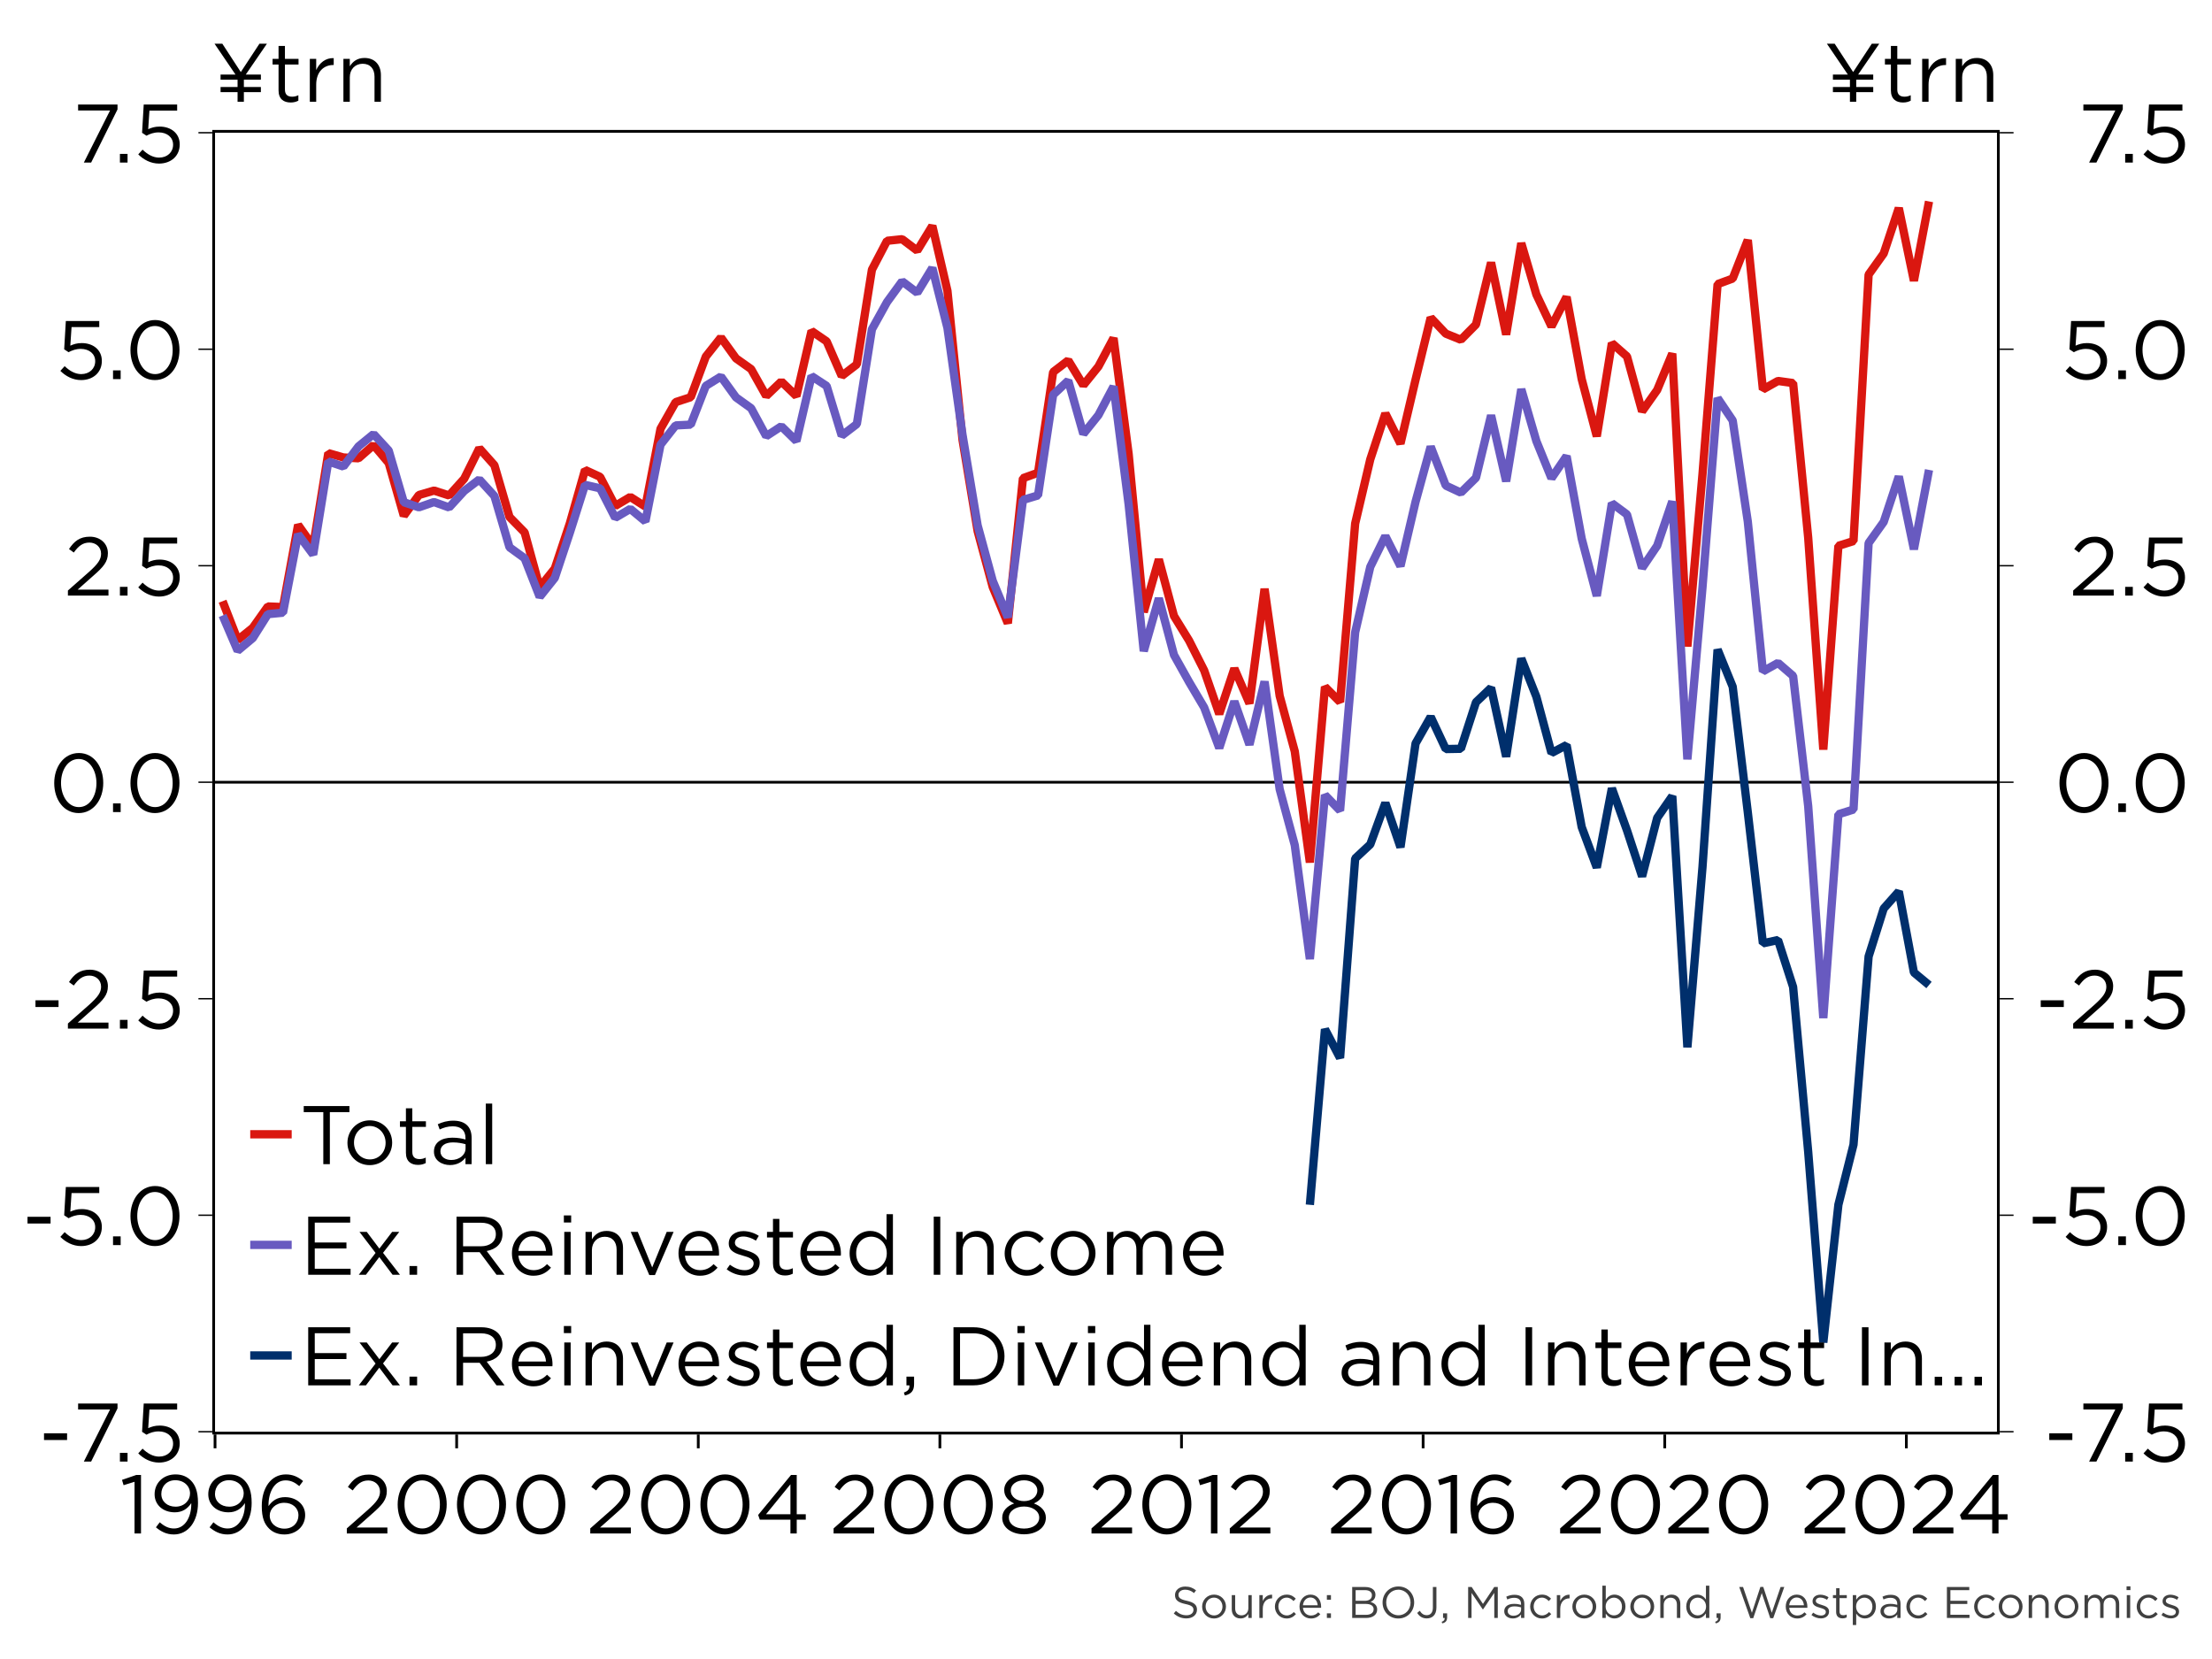 ﻿<?xml version="1.0" encoding="utf-8"?><svg version="1.1" baseProfile="basic" width="800" height="600" xmlns="http://www.w3.org/2000/svg"><rect width="100%" height="100%" fill="#808080" stroke="none"/><style><![CDATA[
text {
  white-space: pre;
}
]]></style><clipPath id="C0"><rect width="646.46" height="471.8" /></clipPath><clipPath id="C1"><rect width="646.46" height="471.8" /></clipPath><clipPath id="C2"><rect width="646.46" height="471.8" /></clipPath><clipPath id="C3"><rect width="629.59" height="116" /></clipPath><clipPath id="C4"><rect width="2000" height="2000" /></clipPath><clipPath id="C5"><rect width="784" height="25.2" /></clipPath><g><rect width="800" height="600" fill="#ffffff" fill-opacity="0" /><g><rect width="800" height="600" fill="#ffffff" /><g transform="matrix(1 0 0 1 8 8)"><g><g><g transform="matrix(1 0 0 1 68.77 39)"><g><rect x="0.5" y="0.5" width="645.46" height="470.8" fill="none" stroke="#ffffff" stroke-opacity="0" /><rect x="1" y="1" width="644.46" height="469.8" fill="#ffffff" fill-opacity="0" /></g></g><g transform="matrix(1 0 0 1 68.77 39)"><g clip-path="url(#C0)"><path d="M0 235.9 L646.46 235.9 " fill="none" stroke="#000000" /></g></g><g clip-path="url(#C1)" transform="matrix(1 0 0 1 68.77 39)"><g><path d="M620.883 25.85 L620.883 25.85 615.422 54.554 609.96 28.23 604.499 44.674 599.037 52.32 593.576 148.689 588.114 150.401 582.652 224.098 577.191 147.484 571.729 91.536 566.268 90.778 560.806 93.847 555.345 39.807 549.883 53.742 544.422 55.75 538.96 124.486 533.499 186.808 528.037 80.868 522.576 94.04 517.114 101.774 511.653 81.91 506.191 77.105 500.73 110.795 495.268 90.096 489.807 60.385 484.345 71.064 478.883 59.524 473.422 40.945 467.96 74.003 462.499 47.939 457.037 70.361 451.576 75.877 446.114 73.657 440.653 67.897 435.191 90.283 429.73 113.439 424.268 102.537 418.807 119.138 413.345 142.34 407.884 206.876 402.422 201.411 396.961 264.913 391.499 224.739 386.038 204.673 380.576 165.948 375.114 207.41 369.653 194.785 364.191 211.217 358.73 195.461 353.268 184.657 347.807 175.766 342.345 155.312 336.884 174.363 331.422 117.227 325.961 75.275 320.499 85.541 315.038 92.317 309.576 83.351 304.115 87.543 298.653 123.978 293.192 125.944 287.73 178.421 282.269 165.329 276.807 145.104 271.346 112.131 265.884 58.174 260.422 34.687 254.961 43.641 249.499 39.507 244.038 40.087 238.576 50.521 233.115 84.77 227.653 88.975 222.192 76.454 216.73 72.709 211.269 96.243 205.807 90.976 200.346 96.21 194.884 86.491 189.423 82.617 183.961 75.062 178.5 81.96 173.038 96.659 167.577 98.439 162.115 108.069 156.653 136.211 151.192 132.728 145.73 135.972 140.269 125.47 134.807 122.96 129.346 142.18 123.884 158.62 118.423 165.418 112.961 145.55 107.5 139.979 102.038 121.245 96.577 115.125 91.115 126.127 85.654 132.189 80.192 130.424 74.731 132.028 69.269 139.512 63.808 120.427 58.346 113.962 52.884 118.748 47.423 118.45 41.961 116.88 36.5 150.576 31.038 142.849 25.577 172.549 20.115 172.332 14.654 180.049 9.192 184.47 3.731 170.432 " fill="none" stroke="#da1710" stroke-width="3" stroke-miterlimit="0.5" /><path d="M620.883 122.939 L620.883 122.939 615.422 151.643 609.96 125.319 604.499 141.763 599.037 149.409 593.576 245.778 588.114 247.489 582.652 321.187 577.191 244.573 571.729 197.46 566.268 192.754 560.806 195.818 555.345 141.639 549.883 105.08 544.422 96.989 538.96 165.394 533.499 227.628 528.037 134.322 522.576 150.358 517.114 158.439 511.653 139.058 506.191 135.004 500.73 168.52 495.268 147.762 489.807 117.944 484.345 125.957 478.883 112.526 473.422 93.758 467.96 127.085 462.499 103.214 457.037 125.788 451.576 131.164 446.114 128.618 440.653 114.532 435.191 134.443 429.73 157.743 424.268 146.891 418.807 158.02 413.345 181.68 407.884 246.165 402.422 240.545 396.961 299.856 391.499 258.665 386.038 238.423 380.576 199.484 375.114 222.311 369.653 206.671 364.191 223.524 358.73 208.86 353.268 199.623 347.807 189.86 342.345 169.391 336.884 188.486 331.422 135.5 325.961 92.779 320.499 103.116 315.038 109.933 309.576 90.668 304.115 95.766 298.653 132.168 293.192 133.809 287.73 176.268 282.269 163.083 276.807 143.034 271.346 110.343 265.884 71.587 260.422 49.904 254.961 58.867 249.499 54.749 244.038 62.236 238.576 72.083 233.115 106.367 227.653 110.55 222.192 92.579 216.73 89.017 211.269 112.509 205.807 107.173 200.346 110.741 194.884 100.643 189.423 96.726 183.961 89.184 178.5 92.557 173.038 106.58 167.577 106.861 162.115 113.825 156.653 141.577 151.192 137.045 145.73 140.264 140.269 129.602 134.807 128.351 129.346 145.567 123.884 161.995 118.423 168.85 112.961 154.896 107.5 150.939 102.038 132.39 96.577 126.407 91.115 130.559 85.654 136.521 80.192 134.575 74.731 136.475 69.269 134.633 63.808 115.955 58.346 109.991 52.884 114.453 47.423 121.725 41.961 119.896 36.5 153.558 31.038 146.23 25.577 174.586 20.115 175.116 14.654 183.765 9.192 188.337 3.731 175.591 " fill="none" stroke="#685ac0" stroke-width="3" stroke-miterlimit="0.5" /><path d="M620.883 309.248 L620.883 309.248 615.422 304.715 609.96 275.418 604.499 281.577 599.037 298.924 593.576 366.968 588.114 388.688 582.652 438.527 577.191 369.615 571.729 309.947 566.268 292.971 560.806 294.169 555.345 246.783 549.883 201.354 544.422 187.923 538.96 266.591 533.499 331.765 528.037 240.921 522.576 248.796 517.114 269.953 511.653 253.322 506.191 238.109 500.73 266.756 495.268 252.092 489.807 222.451 484.345 225.335 478.883 205.002 473.422 191.153 467.96 226.662 462.499 201.756 457.037 206.962 451.576 223.805 446.114 223.904 440.653 212.242 435.191 221.863 429.73 259.413 424.268 243.389 418.807 258.388 413.345 263.488 407.884 335.635 402.422 325.242 396.961 388.734 " fill="none" stroke="#002f6c" stroke-width="3" stroke-miterlimit="0.5" /></g></g><g transform="matrix(1 0 0 1 68.77 0)"><path d="M0.81 7.8 L3.63 7.8 10.32 18.06 17.07 7.8 19.77 7.8 12.12 18.96 17.58 18.96 17.58 20.82 11.43 20.82 11.43 23.46 17.58 23.46 17.58 25.32 11.43 25.32 11.43 28.8 9.15 28.8 9.15 25.32 3 25.32 3 23.46 9.15 23.46 9.15 20.82 3 20.82 3 18.96 8.4 18.96 0.81 7.8 Z M23.97 8.61 L26.28 8.61 26.28 13.29 31.2 13.29 31.2 15.33 26.28 15.33 26.28 24.39 C26.28 26.28 27.33 26.97 28.89 26.97 29.67 26.97 30.33 26.82 31.14 26.43 L31.14 28.41 C30.33 28.83 29.46 29.07 28.35 29.07 25.86 29.07 23.97 27.84 23.97 24.69 L23.97 15.33 21.81 15.33 21.81 13.29 23.97 13.29 23.97 8.61 Z M43.92 13.02 L43.92 15.51 43.74 15.51 C40.35 15.51 37.59 17.94 37.59 22.62 L37.59 28.8 35.28 28.8 35.28 13.29 37.59 13.29 37.59 17.34 C38.73 14.76 40.98 12.9 43.92 13.02 Z M55.05 12.96 C58.8 12.96 60.99 15.48 60.99 19.17 L60.99 28.8 58.68 28.8 58.68 19.74 C58.68 16.86 57.12 15.06 54.39 15.06 51.72 15.06 49.74 17.01 49.74 19.92 L49.74 28.8 47.43 28.8 47.43 13.29 49.74 13.29 49.74 15.99 C50.76 14.31 52.38 12.96 55.05 12.96 Z" /></g><g transform="matrix(1 0 0 1 651.9 0)"><path d="M0.81 7.8 L3.63 7.8 10.32 18.06 17.07 7.8 19.77 7.8 12.12 18.96 17.58 18.96 17.58 20.82 11.43 20.82 11.43 23.46 17.58 23.46 17.58 25.32 11.43 25.32 11.43 28.8 9.15 28.8 9.15 25.32 3 25.32 3 23.46 9.15 23.46 9.15 20.82 3 20.82 3 18.96 8.4 18.96 0.81 7.8 Z M23.97 8.61 L26.28 8.61 26.28 13.29 31.2 13.29 31.2 15.33 26.28 15.33 26.28 24.39 C26.28 26.28 27.33 26.97 28.89 26.97 29.67 26.97 30.33 26.82 31.14 26.43 L31.14 28.41 C30.33 28.83 29.46 29.07 28.35 29.07 25.86 29.07 23.97 27.84 23.97 24.69 L23.97 15.33 21.81 15.33 21.81 13.29 23.97 13.29 23.97 8.61 Z M43.92 13.02 L43.92 15.51 43.74 15.51 C40.35 15.51 37.59 17.94 37.59 22.62 L37.59 28.8 35.28 28.8 35.28 13.29 37.59 13.29 37.59 17.34 C38.73 14.76 40.98 12.9 43.92 13.02 Z M55.05 12.96 C58.8 12.96 60.99 15.48 60.99 19.17 L60.99 28.8 58.68 28.8 58.68 19.74 C58.68 16.86 57.12 15.06 54.39 15.06 51.72 15.06 49.74 17.01 49.74 19.92 L49.74 28.8 47.43 28.8 47.43 13.29 49.74 13.29 49.74 15.99 C50.76 14.31 52.38 12.96 55.05 12.96 Z" /></g><g transform="matrix(1 0 0 1 68.77 39)"><rect x="0.5" y="0.5" width="645.46" height="470.8" fill="none" stroke="#000000" /></g><g transform="matrix(1 0 0 1 68.77 39)"><g clip-path="url(#C2)"><g clip-path="url(#C3)" transform="matrix(1 0 0 1 12.728 345.226)"><g><rect width="629.59" height="116" fill="#bfc4bf" fill-opacity="0" /><g transform="matrix(1 0 0 1 -2 -2)"><g><g transform="matrix(1 0 0 1 2 2)"><g><g transform="matrix(1 0 0 1 1 16.5)"><path d="M0 1.5 L15 1.5 " fill="none" stroke="#da1710" stroke-width="3" /></g><g transform="matrix(1 0 0 1 16 0)"><g transform="matrix(1 0 0 1 3 0)"><path d="M1.35 7.8 L17.88 7.8 17.88 9.99 10.8 9.99 10.8 28.8 8.43 28.8 8.43 9.99 1.35 9.99 1.35 7.8 Z M25.2 15 C21.84 15 19.53 17.73 19.53 21 L19.53 21.06 C19.53 24.39 21.99 27.09 25.26 27.09 28.62 27.09 30.96 24.39 30.96 21.12 L30.96 21.06 C30.96 17.73 28.47 15 25.2 15 Z M25.26 12.96 C29.91 12.96 33.33 16.62 33.33 21 L33.33 21.06 C33.33 25.44 29.88 29.16 25.2 29.16 20.55 29.16 17.16 25.5 17.16 21.12 L17.16 21.06 C17.16 16.68 20.58 12.96 25.26 12.96 Z M38.31 8.61 L40.62 8.61 40.62 13.29 45.54 13.29 45.54 15.33 40.62 15.33 40.62 24.39 C40.62 26.28 41.67 26.97 43.23 26.97 44.01 26.97 44.67 26.82 45.48 26.43 L45.48 28.41 C44.67 28.83 43.8 29.07 42.69 29.07 40.2 29.07 38.31 27.84 38.31 24.69 L38.31 15.33 36.15 15.33 36.15 13.29 38.31 13.29 38.31 8.61 Z M55.32 20.94 C52.41 20.94 50.79 22.2 50.79 24.15 L50.79 24.21 C50.79 26.16 52.59 27.3 54.69 27.3 57.54 27.3 59.88 25.56 59.88 23.1 L59.88 21.6 C58.74 21.27 57.21 20.94 55.32 20.94 Z M55.47 13.08 C57.66 13.08 59.34 13.65 60.48 14.79 61.53 15.84 62.07 17.34 62.07 19.32 L62.07 28.8 59.85 28.8 59.85 26.46 C58.77 27.87 56.97 29.13 54.24 29.13 51.36 29.13 48.45 27.48 48.45 24.3 L48.45 24.24 C48.45 20.97 51.15 19.23 55.08 19.23 57.06 19.23 58.47 19.5 59.85 19.89 L59.85 19.35 C59.85 16.56 58.14 15.12 55.23 15.12 53.4 15.12 51.96 15.6 50.52 16.26 L49.83 14.37 C51.54 13.59 53.22 13.08 55.47 13.08 Z M67.2 6.9 L69.51 6.9 69.51 28.8 67.2 28.8 67.2 6.9 Z" /></g></g></g></g><g transform="matrix(1 0 0 1 2 42)"><g><g transform="matrix(1 0 0 1 1 16.5)"><path d="M0 1.5 L15 1.5 " fill="none" stroke="#685ac0" stroke-width="3" /></g><g transform="matrix(1 0 0 1 16 0)"><g transform="matrix(1 0 0 1 3 0)"><path d="M2.97 7.8 L18.15 7.8 18.15 9.96 5.34 9.96 5.34 17.13 16.8 17.13 16.8 19.29 5.34 19.29 5.34 26.64 18.3 26.64 18.3 28.8 2.97 28.8 2.97 7.8 Z M21.51 13.29 L24.15 13.29 28.71 19.35 33.33 13.29 35.91 13.29 30.03 20.88 36.15 28.8 33.48 28.8 28.68 22.41 23.85 28.8 21.27 28.8 27.33 20.91 21.51 13.29 Z M39.6 25.65 L42.36 25.65 42.36 28.8 39.6 28.8 39.6 25.65 Z M58.98 9.99 L58.98 18.51 65.43 18.51 C68.58 18.51 70.83 16.89 70.83 14.19 L70.83 14.13 C70.83 11.55 68.85 9.99 65.46 9.99 L58.98 9.99 Z M56.61 7.8 L65.64 7.8 C68.22 7.8 70.29 8.58 71.61 9.9 72.63 10.92 73.23 12.39 73.23 14.04 L73.23 14.1 C73.23 17.58 70.83 19.62 67.53 20.22 L73.98 28.8 71.07 28.8 64.98 20.64 58.98 20.64 58.98 28.8 56.61 28.8 56.61 7.8 Z M84.03 14.91 C81.33 14.91 79.29 17.16 78.99 20.19 L88.98 20.19 C88.74 17.37 87.12 14.91 84.03 14.91 Z M84.09 12.96 C88.68 12.96 91.32 16.62 91.32 21.15 91.32 21.45 91.32 21.63 91.29 21.9 L78.99 21.9 C79.32 25.26 81.69 27.15 84.45 27.15 86.58 27.15 88.08 26.28 89.34 24.96 L90.78 26.25 C89.22 27.99 87.33 29.16 84.39 29.16 80.13 29.16 76.65 25.89 76.65 21.09 L76.65 21.03 C76.65 16.56 79.8 12.96 84.09 12.96 Z M95.58 13.29 L97.89 13.29 97.89 28.8 95.58 28.8 95.58 13.29 Z M95.43 7.35 L98.07 7.35 98.07 9.9 95.43 9.9 95.43 7.35 Z M110.88 12.96 C114.63 12.96 116.82 15.48 116.82 19.17 L116.82 28.8 114.51 28.8 114.51 19.74 C114.51 16.86 112.95 15.06 110.22 15.06 107.55 15.06 105.57 17.01 105.57 19.92 L105.57 28.8 103.26 28.8 103.26 13.29 105.57 13.29 105.57 15.99 C106.59 14.31 108.21 12.96 110.88 12.96 Z M119.61 13.29 L122.16 13.29 127.38 26.16 132.63 13.29 135.12 13.29 128.37 28.92 126.33 28.92 119.61 13.29 Z M144.27 14.91 C141.57 14.91 139.53 17.16 139.23 20.19 L149.22 20.19 C148.98 17.37 147.36 14.91 144.27 14.91 Z M144.33 12.96 C148.92 12.96 151.56 16.62 151.56 21.15 151.56 21.45 151.56 21.63 151.53 21.9 L139.23 21.9 C139.56 25.26 141.93 27.15 144.69 27.15 146.82 27.15 148.32 26.28 149.58 24.96 L151.02 26.25 C149.46 27.99 147.57 29.16 144.63 29.16 140.37 29.16 136.89 25.89 136.89 21.09 L136.89 21.03 C136.89 16.56 140.04 12.96 144.33 12.96 Z M160.35 13.02 C162.24 13.02 164.34 13.68 165.93 14.73 L164.88 16.47 C163.44 15.54 161.79 14.97 160.29 14.97 158.46 14.97 157.29 15.93 157.29 17.22 L157.29 17.28 C157.29 18.75 159.21 19.32 161.28 19.95 163.68 20.67 166.26 21.6 166.26 24.39 L166.26 24.45 C166.26 27.39 163.83 29.1 160.74 29.1 158.52 29.1 156.06 28.23 154.32 26.82 L155.49 25.17 C157.17 26.43 159.03 27.15 160.86 27.15 162.72 27.15 164.07 26.19 164.07 24.69 L164.07 24.63 C164.07 23.07 162.24 22.47 160.2 21.9 157.77 21.21 155.07 20.37 155.07 17.52 L155.07 17.46 C155.07 14.79 157.29 13.02 160.35 13.02 Z M171.06 8.61 L173.37 8.61 173.37 13.29 178.29 13.29 178.29 15.33 173.37 15.33 173.37 24.39 C173.37 26.28 174.42 26.97 175.98 26.97 176.76 26.97 177.42 26.82 178.23 26.43 L178.23 28.41 C177.42 28.83 176.55 29.07 175.44 29.07 172.95 29.07 171.06 27.84 171.06 24.69 L171.06 15.33 168.9 15.33 168.9 13.29 171.06 13.29 171.06 8.61 Z M188.34 14.91 C185.64 14.91 183.6 17.16 183.3 20.19 L193.29 20.19 C193.05 17.37 191.43 14.91 188.34 14.91 Z M188.4 12.96 C192.99 12.96 195.63 16.62 195.63 21.15 195.63 21.45 195.63 21.63 195.6 21.9 L183.3 21.9 C183.63 25.26 186 27.15 188.76 27.15 190.89 27.15 192.39 26.28 193.65 24.96 L195.09 26.25 C193.53 27.99 191.64 29.16 188.7 29.16 184.44 29.16 180.96 25.89 180.96 21.09 L180.96 21.03 C180.96 16.56 184.11 12.96 188.4 12.96 Z M206.61 15.03 C203.61 15.03 201.15 17.25 201.15 21 L201.15 21.06 C201.15 24.72 203.67 27.06 206.61 27.06 209.49 27.06 212.22 24.63 212.22 21.06 L212.22 21 C212.22 17.43 209.49 15.03 206.61 15.03 Z M212.13 6.9 L214.44 6.9 214.44 28.8 212.13 28.8 212.13 25.68 C210.87 27.54 209.04 29.13 206.19 29.13 202.47 29.13 198.78 26.19 198.78 21.09 L198.78 21.03 C198.78 15.96 202.47 12.96 206.19 12.96 209.07 12.96 210.93 14.52 212.13 16.26 L212.13 6.9 Z M229.2 7.8 L231.57 7.8 231.57 28.8 229.2 28.8 229.2 7.8 Z M244.95 12.96 C248.7 12.96 250.89 15.48 250.89 19.17 L250.89 28.8 248.58 28.8 248.58 19.74 C248.58 16.86 247.02 15.06 244.29 15.06 241.62 15.06 239.64 17.01 239.64 19.92 L239.64 28.8 237.33 28.8 237.33 13.29 239.64 13.29 239.64 15.99 C240.66 14.31 242.28 12.96 244.95 12.96 Z M262.8 12.96 C265.74 12.96 267.57 14.19 269.01 15.72 L267.48 17.34 C266.25 16.05 264.87 15 262.77 15 259.62 15 257.22 17.67 257.22 21 L257.22 21.06 C257.22 24.42 259.68 27.09 262.92 27.09 264.9 27.09 266.43 26.1 267.66 24.78 L269.13 26.16 C267.57 27.9 265.71 29.16 262.8 29.16 258.27 29.16 254.85 25.47 254.85 21.12 L254.85 21.06 C254.85 16.68 258.27 12.96 262.8 12.96 Z M279.57 15 C276.21 15 273.9 17.73 273.9 21 L273.9 21.06 C273.9 24.39 276.36 27.09 279.63 27.09 282.99 27.09 285.33 24.39 285.33 21.12 L285.33 21.06 C285.33 17.73 282.84 15 279.57 15 Z M279.63 12.96 C284.28 12.96 287.7 16.62 287.7 21 L287.7 21.06 C287.7 25.44 284.25 29.16 279.57 29.16 274.92 29.16 271.53 25.5 271.53 21.12 L271.53 21.06 C271.53 16.68 274.95 12.96 279.63 12.96 Z M299.19 12.96 C301.71 12.96 303.33 14.31 304.17 16.05 305.28 14.34 306.93 12.96 309.63 12.96 313.2 12.96 315.39 15.36 315.39 19.2 L315.39 28.8 313.08 28.8 313.08 19.74 C313.08 16.74 311.58 15.06 309.06 15.06 306.72 15.06 304.77 16.8 304.77 19.86 L304.77 28.8 302.49 28.8 302.49 19.68 C302.49 16.77 300.96 15.06 298.5 15.06 296.04 15.06 294.18 17.1 294.18 19.95 L294.18 28.8 291.87 28.8 291.87 13.29 294.18 13.29 294.18 15.9 C295.2 14.37 296.58 12.96 299.19 12.96 Z M326.73 14.91 C324.03 14.91 321.99 17.16 321.69 20.19 L331.68 20.19 C331.44 17.37 329.82 14.91 326.73 14.91 Z M326.79 12.96 C331.38 12.96 334.02 16.62 334.02 21.15 334.02 21.45 334.02 21.63 333.99 21.9 L321.69 21.9 C322.02 25.26 324.39 27.15 327.15 27.15 329.28 27.15 330.78 26.28 332.04 24.96 L333.48 26.25 C331.92 27.99 330.03 29.16 327.09 29.16 322.83 29.16 319.35 25.89 319.35 21.09 L319.35 21.03 C319.35 16.56 322.5 12.96 326.79 12.96 Z" /></g></g></g></g><g transform="matrix(1 0 0 1 2 82)"><g><g transform="matrix(1 0 0 1 1 16.5)"><path d="M0 1.5 L15 1.5 " fill="none" stroke="#002f6c" stroke-width="3" /></g><g transform="matrix(1 0 0 1 16 0)"><g transform="matrix(1 0 0 1 3 0)"><g><path d="M2.97 7.8 L18.15 7.8 18.15 9.96 5.34 9.96 5.34 17.13 16.8 17.13 16.8 19.29 5.34 19.29 5.34 26.64 18.3 26.64 18.3 28.8 2.97 28.8 2.97 7.8 Z M21.51 13.29 L24.15 13.29 28.71 19.35 33.33 13.29 35.91 13.29 30.03 20.88 36.15 28.8 33.48 28.8 28.68 22.41 23.85 28.8 21.27 28.8 27.33 20.91 21.51 13.29 Z M39.6 25.65 L42.36 25.65 42.36 28.8 39.6 28.8 39.6 25.65 Z M58.98 9.99 L58.98 18.51 65.43 18.51 C68.58 18.51 70.83 16.89 70.83 14.19 L70.83 14.13 C70.83 11.55 68.85 9.99 65.46 9.99 L58.98 9.99 Z M56.61 7.8 L65.64 7.8 C68.22 7.8 70.29 8.58 71.61 9.9 72.63 10.92 73.23 12.39 73.23 14.04 L73.23 14.1 C73.23 17.58 70.83 19.62 67.53 20.22 L73.98 28.8 71.07 28.8 64.98 20.64 58.98 20.64 58.98 28.8 56.61 28.8 56.61 7.8 Z M84.03 14.91 C81.33 14.91 79.29 17.16 78.99 20.19 L88.98 20.19 C88.74 17.37 87.12 14.91 84.03 14.91 Z M84.09 12.96 C88.68 12.96 91.32 16.62 91.32 21.15 91.32 21.45 91.32 21.63 91.29 21.9 L78.99 21.9 C79.32 25.26 81.69 27.15 84.45 27.15 86.58 27.15 88.08 26.28 89.34 24.96 L90.78 26.25 C89.22 27.99 87.33 29.16 84.39 29.16 80.13 29.16 76.65 25.89 76.65 21.09 L76.65 21.03 C76.65 16.56 79.8 12.96 84.09 12.96 Z M95.58 13.29 L97.89 13.29 97.89 28.8 95.58 28.8 95.58 13.29 Z M95.43 7.35 L98.07 7.35 98.07 9.9 95.43 9.9 95.43 7.35 Z M110.88 12.96 C114.63 12.96 116.82 15.48 116.82 19.17 L116.82 28.8 114.51 28.8 114.51 19.74 C114.51 16.86 112.95 15.06 110.22 15.06 107.55 15.06 105.57 17.01 105.57 19.92 L105.57 28.8 103.26 28.8 103.26 13.29 105.57 13.29 105.57 15.99 C106.59 14.31 108.21 12.96 110.88 12.96 Z M119.61 13.29 L122.16 13.29 127.38 26.16 132.63 13.29 135.12 13.29 128.37 28.92 126.33 28.92 119.61 13.29 Z M144.27 14.91 C141.57 14.91 139.53 17.16 139.23 20.19 L149.22 20.19 C148.98 17.37 147.36 14.91 144.27 14.91 Z M144.33 12.96 C148.92 12.96 151.56 16.62 151.56 21.15 151.56 21.45 151.56 21.63 151.53 21.9 L139.23 21.9 C139.56 25.26 141.93 27.15 144.69 27.15 146.82 27.15 148.32 26.28 149.58 24.96 L151.02 26.25 C149.46 27.99 147.57 29.16 144.63 29.16 140.37 29.16 136.89 25.89 136.89 21.09 L136.89 21.03 C136.89 16.56 140.04 12.96 144.33 12.96 Z M160.35 13.02 C162.24 13.02 164.34 13.68 165.93 14.73 L164.88 16.47 C163.44 15.54 161.79 14.97 160.29 14.97 158.46 14.97 157.29 15.93 157.29 17.22 L157.29 17.28 C157.29 18.75 159.21 19.32 161.28 19.95 163.68 20.67 166.26 21.6 166.26 24.39 L166.26 24.45 C166.26 27.39 163.83 29.1 160.74 29.1 158.52 29.1 156.06 28.23 154.32 26.82 L155.49 25.17 C157.17 26.43 159.03 27.15 160.86 27.15 162.72 27.15 164.07 26.19 164.07 24.69 L164.07 24.63 C164.07 23.07 162.24 22.47 160.2 21.9 157.77 21.21 155.07 20.37 155.07 17.52 L155.07 17.46 C155.07 14.79 157.29 13.02 160.35 13.02 Z M171.06 8.61 L173.37 8.61 173.37 13.29 178.29 13.29 178.29 15.33 173.37 15.33 173.37 24.39 C173.37 26.28 174.42 26.97 175.98 26.97 176.76 26.97 177.42 26.82 178.23 26.43 L178.23 28.41 C177.42 28.83 176.55 29.07 175.44 29.07 172.95 29.07 171.06 27.84 171.06 24.69 L171.06 15.33 168.9 15.33 168.9 13.29 171.06 13.29 171.06 8.61 Z M188.34 14.91 C185.64 14.91 183.6 17.16 183.3 20.19 L193.29 20.19 C193.05 17.37 191.43 14.91 188.34 14.91 Z M188.4 12.96 C192.99 12.96 195.63 16.62 195.63 21.15 195.63 21.45 195.63 21.63 195.6 21.9 L183.3 21.9 C183.63 25.26 186 27.15 188.76 27.15 190.89 27.15 192.39 26.28 193.65 24.96 L195.09 26.25 C193.53 27.99 191.64 29.16 188.7 29.16 184.44 29.16 180.96 25.89 180.96 21.09 L180.96 21.03 C180.96 16.56 184.11 12.96 188.4 12.96 Z M206.61 15.03 C203.61 15.03 201.15 17.25 201.15 21 L201.15 21.06 C201.15 24.72 203.67 27.06 206.61 27.06 209.49 27.06 212.22 24.63 212.22 21.06 L212.22 21 C212.22 17.43 209.49 15.03 206.61 15.03 Z M212.13 6.9 L214.44 6.9 214.44 28.8 212.13 28.8 212.13 25.68 C210.87 27.54 209.04 29.13 206.19 29.13 202.47 29.13 198.78 26.19 198.78 21.09 L198.78 21.03 C198.78 15.96 202.47 12.96 206.19 12.96 209.07 12.96 210.93 14.52 212.13 16.26 L212.13 6.9 Z M219.33 25.65 L222.09 25.65 222.09 28.35 C222.09 30.78 221.04 31.95 218.76 32.46 L218.4 31.41 C219.9 30.87 220.53 30.09 220.41 28.8 L219.33 28.8 219.33 25.65 Z M238.71 9.99 L238.71 26.61 243.63 26.61 C248.94 26.61 252.33 23.01 252.33 18.36 L252.33 18.3 C252.33 13.65 248.94 9.99 243.63 9.99 L238.71 9.99 Z M236.34 7.8 L243.63 7.8 C250.23 7.8 254.79 12.33 254.79 18.24 L254.79 18.3 C254.79 24.21 250.23 28.8 243.63 28.8 L236.34 28.8 236.34 7.8 Z M259.62 13.29 L261.93 13.29 261.93 28.8 259.62 28.8 259.62 13.29 Z M259.47 7.35 L262.11 7.35 262.11 9.9 259.47 9.9 259.47 7.35 Z M265.77 13.29 L268.32 13.29 273.54 26.16 278.79 13.29 281.28 13.29 274.53 28.92 272.49 28.92 265.77 13.29 Z M285.12 13.29 L287.43 13.29 287.43 28.8 285.12 28.8 285.12 13.29 Z M284.97 7.35 L287.61 7.35 287.61 9.9 284.97 9.9 284.97 7.35 Z M299.73 15.03 C296.73 15.03 294.27 17.25 294.27 21 L294.27 21.06 C294.27 24.72 296.79 27.06 299.73 27.06 302.61 27.06 305.34 24.63 305.34 21.06 L305.34 21 C305.34 17.43 302.61 15.03 299.73 15.03 Z M305.25 6.9 L307.56 6.9 307.56 28.8 305.25 28.8 305.25 25.68 C303.99 27.54 302.16 29.13 299.31 29.13 295.59 29.13 291.9 26.19 291.9 21.09 L291.9 21.03 C291.9 15.96 295.59 12.96 299.31 12.96 302.19 12.96 304.05 14.52 305.25 16.26 L305.25 6.9 Z M319.14 14.91 C316.44 14.91 314.4 17.16 314.1 20.19 L324.09 20.19 C323.85 17.37 322.23 14.91 319.14 14.91 Z M319.2 12.96 C323.79 12.96 326.43 16.62 326.43 21.15 326.43 21.45 326.43 21.63 326.4 21.9 L314.1 21.9 C314.43 25.26 316.8 27.15 319.56 27.15 321.69 27.15 323.19 26.28 324.45 24.96 L325.89 26.25 C324.33 27.99 322.44 29.16 319.5 29.16 315.24 29.16 311.76 25.89 311.76 21.09 L311.76 21.03 C311.76 16.56 314.91 12.96 319.2 12.96 Z M338.1 12.96 C341.85 12.96 344.04 15.48 344.04 19.17 L344.04 28.8 341.73 28.8 341.73 19.74 C341.73 16.86 340.17 15.06 337.44 15.06 334.77 15.06 332.79 17.01 332.79 19.92 L332.79 28.8 330.48 28.8 330.48 13.29 332.79 13.29 332.79 15.99 C333.81 14.31 335.43 12.96 338.1 12.96 Z M355.89 15.03 C352.89 15.03 350.43 17.25 350.43 21 L350.43 21.06 C350.43 24.72 352.95 27.06 355.89 27.06 358.77 27.06 361.5 24.63 361.5 21.06 L361.5 21 C361.5 17.43 358.77 15.03 355.89 15.03 Z M361.41 6.9 L363.72 6.9 363.72 28.8 361.41 28.8 361.41 25.68 C360.15 27.54 358.32 29.13 355.47 29.13 351.75 29.13 348.06 26.19 348.06 21.09 L348.06 21.03 C348.06 15.96 351.75 12.96 355.47 12.96 358.35 12.96 360.21 14.52 361.41 16.26 L361.41 6.9 Z M383.58 20.94 C380.67 20.94 379.05 22.2 379.05 24.15 L379.05 24.21 C379.05 26.16 380.85 27.3 382.95 27.3 385.8 27.3 388.14 25.56 388.14 23.1 L388.14 21.6 C387 21.27 385.47 20.94 383.58 20.94 Z M383.73 13.08 C385.92 13.08 387.6 13.65 388.74 14.79 389.79 15.84 390.33 17.34 390.33 19.32 L390.33 28.8 388.11 28.8 388.11 26.46 C387.03 27.87 385.23 29.13 382.5 29.13 379.62 29.13 376.71 27.48 376.71 24.3 L376.71 24.24 C376.71 20.97 379.41 19.23 383.34 19.23 385.32 19.23 386.73 19.5 388.11 19.89 L388.11 19.35 C388.11 16.56 386.4 15.12 383.49 15.12 381.66 15.12 380.22 15.6 378.78 16.26 L378.09 14.37 C379.8 13.59 381.48 13.08 383.73 13.08 Z M402.87 12.96 C406.62 12.96 408.81 15.48 408.81 19.17 L408.81 28.8 406.5 28.8 406.5 19.74 C406.5 16.86 404.94 15.06 402.21 15.06 399.54 15.06 397.56 17.01 397.56 19.92 L397.56 28.8 395.25 28.8 395.25 13.29 397.56 13.29 397.56 15.99 C398.58 14.31 400.2 12.96 402.87 12.96 Z M420.66 15.03 C417.66 15.03 415.2 17.25 415.2 21 L415.2 21.06 C415.2 24.72 417.72 27.06 420.66 27.06 423.54 27.06 426.27 24.63 426.27 21.06 L426.27 21 C426.27 17.43 423.54 15.03 420.66 15.03 Z M426.18 6.9 L428.49 6.9 428.49 28.8 426.18 28.8 426.18 25.68 C424.92 27.54 423.09 29.13 420.24 29.13 416.52 29.13 412.83 26.19 412.83 21.09 L412.83 21.03 C412.83 15.96 416.52 12.96 420.24 12.96 423.12 12.96 424.98 14.52 426.18 16.26 L426.18 6.9 Z M443.25 7.8 L445.62 7.8 445.62 28.8 443.25 28.8 443.25 7.8 Z M459 12.96 C462.75 12.96 464.94 15.48 464.94 19.17 L464.94 28.8 462.63 28.8 462.63 19.74 C462.63 16.86 461.07 15.06 458.34 15.06 455.67 15.06 453.69 17.01 453.69 19.92 L453.69 28.8 451.38 28.8 451.38 13.29 453.69 13.29 453.69 15.99 C454.71 14.31 456.33 12.96 459 12.96 Z M470.67 8.61 L472.98 8.61 472.98 13.29 477.9 13.29 477.9 15.33 472.98 15.33 472.98 24.39 C472.98 26.28 474.03 26.97 475.59 26.97 476.37 26.97 477.03 26.82 477.84 26.43 L477.84 28.41 C477.03 28.83 476.16 29.07 475.05 29.07 472.56 29.07 470.67 27.84 470.67 24.69 L470.67 15.33 468.51 15.33 468.51 13.29 470.67 13.29 470.67 8.61 Z M487.95 14.91 C485.25 14.91 483.21 17.16 482.91 20.19 L492.9 20.19 C492.66 17.37 491.04 14.91 487.95 14.91 Z M488.01 12.96 C492.6 12.96 495.24 16.62 495.24 21.15 495.24 21.45 495.24 21.63 495.21 21.9 L482.91 21.9 C483.24 25.26 485.61 27.15 488.37 27.15 490.5 27.15 492 26.28 493.26 24.96 L494.7 26.25 C493.14 27.99 491.25 29.16 488.31 29.16 484.05 29.16 480.57 25.89 480.57 21.09 L480.57 21.03 C480.57 16.56 483.72 12.96 488.01 12.96 Z M507.93 13.02 L507.93 15.51 507.75 15.51 C504.36 15.51 501.6 17.94 501.6 22.62 L501.6 28.8 499.29 28.8 499.29 13.29 501.6 13.29 501.6 17.34 C502.74 14.76 504.99 12.9 507.93 13.02 Z M517.2 14.91 C514.5 14.91 512.46 17.16 512.16 20.19 L522.15 20.19 C521.91 17.37 520.29 14.91 517.2 14.91 Z M517.26 12.96 C521.85 12.96 524.49 16.62 524.49 21.15 524.49 21.45 524.49 21.63 524.46 21.9 L512.16 21.9 C512.49 25.26 514.86 27.15 517.62 27.15 519.75 27.15 521.25 26.28 522.51 24.96 L523.95 26.25 C522.39 27.99 520.5 29.16 517.56 29.16 513.3 29.16 509.82 25.89 509.82 21.09 L509.82 21.03 C509.82 16.56 512.97 12.96 517.26 12.96 Z M533.28 13.02 C535.17 13.02 537.27 13.68 538.86 14.73 L537.81 16.47 C536.37 15.54 534.72 14.97 533.22 14.97 531.39 14.97 530.22 15.93 530.22 17.22 L530.22 17.28 C530.22 18.75 532.14 19.32 534.21 19.95 536.61 20.67 539.19 21.6 539.19 24.39 L539.19 24.45 C539.19 27.39 536.76 29.1 533.67 29.1 531.45 29.1 528.99 28.23 527.25 26.82 L528.42 25.17 C530.1 26.43 531.96 27.15 533.79 27.15 535.65 27.15 537 26.19 537 24.69 L537 24.63 C537 23.07 535.17 22.47 533.13 21.9 530.7 21.21 528 20.37 528 17.52 L528 17.46 C528 14.79 530.22 13.02 533.28 13.02 Z M543.99 8.61 L546.3 8.61 546.3 13.29 551.22 13.29 551.22 15.33 546.3 15.33 546.3 24.39 C546.3 26.28 547.35 26.97 548.91 26.97 549.69 26.97 550.35 26.82 551.16 26.43 L551.16 28.41 C550.35 28.83 549.48 29.07 548.37 29.07 545.88 29.07 543.99 27.84 543.99 24.69 L543.99 15.33 541.83 15.33 541.83 13.29 543.99 13.29 543.99 8.61 Z M564.9 7.8 L567.27 7.8 567.27 28.8 564.9 28.8 564.9 7.8 Z M580.65 12.96 C584.4 12.96 586.59 15.48 586.59 19.17 L586.59 28.8 584.28 28.8 584.28 19.74 C584.28 16.86 582.72 15.06 579.99 15.06 577.32 15.06 575.34 17.01 575.34 19.92 L575.34 28.8 573.03 28.8 573.03 13.29 575.34 13.29 575.34 15.99 C576.36 14.31 577.98 12.96 580.65 12.96 Z" /><path d="M605.61 25.71 L608.31 25.71 608.31 28.8 605.61 28.8 605.61 25.71 Z M598.41 25.71 L601.08 25.71 601.08 28.8 598.41 28.8 598.41 25.71 Z M591.21 25.71 L593.88 25.71 593.88 28.8 591.21 28.8 591.21 25.71 Z" /></g></g></g></g></g></g></g></g></g></g></g><g transform="matrix(1 0 0 1 68.77 39)"><g transform="matrix(0.323 0 0 0.236 0 0)"><g clip-path="url(#C4)"><rect width="2000" height="2000" fill="#ffffff" fill-opacity="0" /></g></g></g><g transform="matrix(1 0 0 1 0 39)"><g><g transform="matrix(1 0 0 1 63.77 0)"><g transform="matrix(1 0 0 1 0 470.8)"><path d="M0 0 L5 0 " fill="none" stroke="#000000" stroke-width="0.5" /></g><g transform="matrix(1 0 0 1 0 392.5)"><path d="M0 0 L5 0 " fill="none" stroke="#000000" stroke-width="0.5" /></g><g transform="matrix(1 0 0 1 0 314.2)"><path d="M0 0 L5 0 " fill="none" stroke="#000000" stroke-width="0.5" /></g><g transform="matrix(1 0 0 1 0 235.9)"><path d="M0 0 L5 0 " fill="none" stroke="#000000" stroke-width="0.5" /></g><g transform="matrix(1 0 0 1 0 157.6)"><path d="M0 0 L5 0 " fill="none" stroke="#000000" stroke-width="0.5" /></g><g transform="matrix(1 0 0 1 0 79.3)"><path d="M0 0 L5 0 " fill="none" stroke="#000000" stroke-width="0.5" /></g><g transform="matrix(1 0 0 1 0 1)"><path d="M0 0 L5 0 " fill="none" stroke="#000000" stroke-width="0.5" /></g></g><g><g transform="matrix(1 0 0 1 0 452.8)"><g><path d="M7.92 18.57 L16.26 18.57 16.26 21 7.92 21 7.92 18.57 Z" /><path d="M20.25 7.8 L34.5 7.8 34.5 9.57 24.96 28.8 22.32 28.8 31.8 9.96 20.25 9.96 20.25 7.8 Z M35.37 25.65 L38.13 25.65 38.13 28.8 35.37 28.8 35.37 25.65 Z M43.98 7.8 L56.07 7.8 56.07 9.99 46.05 9.99 45.6 16.71 C46.83 16.17 48 15.78 49.74 15.78 53.82 15.78 57 18.21 57 22.2 L57 22.26 C57 26.37 53.88 29.16 49.5 29.16 46.5 29.16 43.89 27.72 42 25.83 L43.56 24.12 C45.39 25.89 47.4 27 49.53 27 52.53 27 54.6 25.02 54.6 22.35 L54.6 22.29 C54.6 19.68 52.44 17.88 49.38 17.88 47.61 17.88 46.2 18.42 44.97 19.08 L43.38 18.03 43.98 7.8 Z" /></g></g><g transform="matrix(1 0 0 1 0 374.5)"><g><path d="M1.95 18.57 L10.29 18.57 10.29 21 1.95 21 1.95 18.57 Z" /><path d="M15.81 7.8 L27.9 7.8 27.9 9.99 17.88 9.99 17.43 16.71 C18.66 16.17 19.83 15.78 21.57 15.78 25.65 15.78 28.83 18.21 28.83 22.2 L28.83 22.26 C28.83 26.37 25.71 29.16 21.33 29.16 18.33 29.16 15.72 27.72 13.83 25.83 L15.39 24.12 C17.22 25.89 19.23 27 21.36 27 24.36 27 26.43 25.02 26.43 22.35 L26.43 22.29 C26.43 19.68 24.27 17.88 21.21 17.88 19.44 17.88 18.03 18.42 16.8 19.08 L15.21 18.03 15.81 7.8 Z M32.88 25.65 L35.64 25.65 35.64 28.8 32.88 28.8 32.88 25.65 Z M48.03 9.6 C44.1 9.6 41.64 13.62 41.64 18.24 L41.64 18.3 C41.64 22.89 44.16 27 48.09 27 52.02 27 54.45 22.95 54.45 18.36 L54.45 18.3 C54.45 13.71 51.93 9.6 48.03 9.6 Z M48.09 7.44 C53.49 7.44 56.91 12.36 56.91 18.24 L56.91 18.3 C56.91 24.18 53.43 29.16 48.03 29.16 42.6 29.16 39.18 24.24 39.18 18.36 L39.18 18.3 C39.18 12.42 42.69 7.44 48.09 7.44 Z" /></g></g><g transform="matrix(1 0 0 1 0 296.2)"><g><path d="M4.83 18.57 L13.17 18.57 13.17 21 4.83 21 4.83 18.57 Z" /><path d="M24.51 7.5 C28.29 7.5 31.02 10.02 31.02 13.44 L31.02 13.5 C31.02 16.56 29.4 18.45 25.71 21.66 L20.1 26.64 31.23 26.64 31.23 28.8 16.56 28.8 16.56 26.97 24.18 20.25 C27.39 17.37 28.56 15.75 28.56 13.65 28.56 11.19 26.61 9.63 24.33 9.63 21.93 9.63 20.37 10.89 18.69 13.23 L16.95 11.97 C18.84 9.15 20.82 7.5 24.51 7.5 Z M35.37 25.65 L38.13 25.65 38.13 28.8 35.37 28.8 35.37 25.65 Z M43.98 7.8 L56.07 7.8 56.07 9.99 46.05 9.99 45.6 16.71 C46.83 16.17 48 15.78 49.74 15.78 53.82 15.78 57 18.21 57 22.2 L57 22.26 C57 26.37 53.88 29.16 49.5 29.16 46.5 29.16 43.89 27.72 42 25.83 L43.56 24.12 C45.39 25.89 47.4 27 49.53 27 52.53 27 54.6 25.02 54.6 22.35 L54.6 22.29 C54.6 19.68 52.44 17.88 49.38 17.88 47.61 17.88 46.2 18.42 44.97 19.08 L43.38 18.03 43.98 7.8 Z" /></g></g><g transform="matrix(1 0 0 1 0 217.9)"><path d="M20.46 9.6 C16.53 9.6 14.07 13.62 14.07 18.24 L14.07 18.3 C14.07 22.89 16.59 27 20.52 27 24.45 27 26.88 22.95 26.88 18.36 L26.88 18.3 C26.88 13.71 24.36 9.6 20.46 9.6 Z M20.52 7.44 C25.92 7.44 29.34 12.36 29.34 18.24 L29.34 18.3 C29.34 24.18 25.86 29.16 20.46 29.16 15.03 29.16 11.61 24.24 11.61 18.36 L11.61 18.3 C11.61 12.42 15.12 7.44 20.52 7.44 Z M32.88 25.65 L35.64 25.65 35.64 28.8 32.88 28.8 32.88 25.65 Z M48.03 9.6 C44.1 9.6 41.64 13.62 41.64 18.24 L41.64 18.3 C41.64 22.89 44.16 27 48.09 27 52.02 27 54.45 22.95 54.45 18.36 L54.45 18.3 C54.45 13.71 51.93 9.6 48.03 9.6 Z M48.09 7.44 C53.49 7.44 56.91 12.36 56.91 18.24 L56.91 18.3 C56.91 24.18 53.43 29.16 48.03 29.16 42.6 29.16 39.18 24.24 39.18 18.36 L39.18 18.3 C39.18 12.42 42.69 7.44 48.09 7.44 Z" /></g><g transform="matrix(1 0 0 1 0 139.6)"><path d="M24.51 7.5 C28.29 7.5 31.02 10.02 31.02 13.44 L31.02 13.5 C31.02 16.56 29.4 18.45 25.71 21.66 L20.1 26.64 31.23 26.64 31.23 28.8 16.56 28.8 16.56 26.97 24.18 20.25 C27.39 17.37 28.56 15.75 28.56 13.65 28.56 11.19 26.61 9.63 24.33 9.63 21.93 9.63 20.37 10.89 18.69 13.23 L16.95 11.97 C18.84 9.15 20.82 7.5 24.51 7.5 Z M35.37 25.65 L38.13 25.65 38.13 28.8 35.37 28.8 35.37 25.65 Z M43.98 7.8 L56.07 7.8 56.07 9.99 46.05 9.99 45.6 16.71 C46.83 16.17 48 15.78 49.74 15.78 53.82 15.78 57 18.21 57 22.2 L57 22.26 C57 26.37 53.88 29.16 49.5 29.16 46.5 29.16 43.89 27.72 42 25.83 L43.56 24.12 C45.39 25.89 47.4 27 49.53 27 52.53 27 54.6 25.02 54.6 22.35 L54.6 22.29 C54.6 19.68 52.44 17.88 49.38 17.88 47.61 17.88 46.2 18.42 44.97 19.08 L43.38 18.03 43.98 7.8 Z" /></g><g transform="matrix(1 0 0 1 0 61.3)"><path d="M15.81 7.8 L27.9 7.8 27.9 9.99 17.88 9.99 17.43 16.71 C18.66 16.17 19.83 15.78 21.57 15.78 25.65 15.78 28.83 18.21 28.83 22.2 L28.83 22.26 C28.83 26.37 25.71 29.16 21.33 29.16 18.33 29.16 15.72 27.72 13.83 25.83 L15.39 24.12 C17.22 25.89 19.23 27 21.36 27 24.36 27 26.43 25.02 26.43 22.35 L26.43 22.29 C26.43 19.68 24.27 17.88 21.21 17.88 19.44 17.88 18.03 18.42 16.8 19.08 L15.21 18.03 15.81 7.8 Z M32.88 25.65 L35.64 25.65 35.64 28.8 32.88 28.8 32.88 25.65 Z M48.03 9.6 C44.1 9.6 41.64 13.62 41.64 18.24 L41.64 18.3 C41.64 22.89 44.16 27 48.09 27 52.02 27 54.45 22.95 54.45 18.36 L54.45 18.3 C54.45 13.71 51.93 9.6 48.03 9.6 Z M48.09 7.44 C53.49 7.44 56.91 12.36 56.91 18.24 L56.91 18.3 C56.91 24.18 53.43 29.16 48.03 29.16 42.6 29.16 39.18 24.24 39.18 18.36 L39.18 18.3 C39.18 12.42 42.69 7.44 48.09 7.44 Z" /></g><g transform="matrix(1 0 0 1 0 -17)"><path d="M20.25 7.8 L34.5 7.8 34.5 9.57 24.96 28.8 22.32 28.8 31.8 9.96 20.25 9.96 20.25 7.8 Z M35.37 25.65 L38.13 25.65 38.13 28.8 35.37 28.8 35.37 25.65 Z M43.98 7.8 L56.07 7.8 56.07 9.99 46.05 9.99 45.6 16.71 C46.83 16.17 48 15.78 49.74 15.78 53.82 15.78 57 18.21 57 22.2 L57 22.26 C57 26.37 53.88 29.16 49.5 29.16 46.5 29.16 43.89 27.72 42 25.83 L43.56 24.12 C45.39 25.89 47.4 27 49.53 27 52.53 27 54.6 25.02 54.6 22.35 L54.6 22.29 C54.6 19.68 52.44 17.88 49.38 17.88 47.61 17.88 46.2 18.42 44.97 19.08 L43.38 18.03 43.98 7.8 Z" /></g></g></g></g><g transform="matrix(1 0 0 1 715.23 39)"><g><g><g transform="matrix(1 0 0 1 0 470.8)"><path d="M0 0 L5 0 " fill="none" stroke="#000000" stroke-width="0.5" /></g><g transform="matrix(1 0 0 1 0 392.5)"><path d="M0 0 L5 0 " fill="none" stroke="#000000" stroke-width="0.5" /></g><g transform="matrix(1 0 0 1 0 314.2)"><path d="M0 0 L5 0 " fill="none" stroke="#000000" stroke-width="0.5" /></g><g transform="matrix(1 0 0 1 0 235.9)"><path d="M0 0 L5 0 " fill="none" stroke="#000000" stroke-width="0.5" /></g><g transform="matrix(1 0 0 1 0 157.6)"><path d="M0 0 L5 0 " fill="none" stroke="#000000" stroke-width="0.5" /></g><g transform="matrix(1 0 0 1 0 79.3)"><path d="M0 0 L5 0 " fill="none" stroke="#000000" stroke-width="0.5" /></g><g transform="matrix(1 0 0 1 0 1)"><path d="M0 0 L5 0 " fill="none" stroke="#000000" stroke-width="0.5" /></g></g><g transform="matrix(1 0 0 1 10 0)"><g transform="matrix(1 0 0 1 0 452.8)"><g><path d="M7.92 18.57 L16.26 18.57 16.26 21 7.92 21 7.92 18.57 Z" /><path d="M20.25 7.8 L34.5 7.8 34.5 9.57 24.96 28.8 22.32 28.8 31.8 9.96 20.25 9.96 20.25 7.8 Z M35.37 25.65 L38.13 25.65 38.13 28.8 35.37 28.8 35.37 25.65 Z M43.98 7.8 L56.07 7.8 56.07 9.99 46.05 9.99 45.6 16.71 C46.83 16.17 48 15.78 49.74 15.78 53.82 15.78 57 18.21 57 22.2 L57 22.26 C57 26.37 53.88 29.16 49.5 29.16 46.5 29.16 43.89 27.72 42 25.83 L43.56 24.12 C45.39 25.89 47.4 27 49.53 27 52.53 27 54.6 25.02 54.6 22.35 L54.6 22.29 C54.6 19.68 52.44 17.88 49.38 17.88 47.61 17.88 46.2 18.42 44.97 19.08 L43.38 18.03 43.98 7.8 Z" /></g></g><g transform="matrix(1 0 0 1 0 374.5)"><g><path d="M1.95 18.57 L10.29 18.57 10.29 21 1.95 21 1.95 18.57 Z" /><path d="M15.81 7.8 L27.9 7.8 27.9 9.99 17.88 9.99 17.43 16.71 C18.66 16.17 19.83 15.78 21.57 15.78 25.65 15.78 28.83 18.21 28.83 22.2 L28.83 22.26 C28.83 26.37 25.71 29.16 21.33 29.16 18.33 29.16 15.72 27.72 13.83 25.83 L15.39 24.12 C17.22 25.89 19.23 27 21.36 27 24.36 27 26.43 25.02 26.43 22.35 L26.43 22.29 C26.43 19.68 24.27 17.88 21.21 17.88 19.44 17.88 18.03 18.42 16.8 19.08 L15.21 18.03 15.81 7.8 Z M32.88 25.65 L35.64 25.65 35.64 28.8 32.88 28.8 32.88 25.65 Z M48.03 9.6 C44.1 9.6 41.64 13.62 41.64 18.24 L41.64 18.3 C41.64 22.89 44.16 27 48.09 27 52.02 27 54.45 22.95 54.45 18.36 L54.45 18.3 C54.45 13.71 51.93 9.6 48.03 9.6 Z M48.09 7.44 C53.49 7.44 56.91 12.36 56.91 18.24 L56.91 18.3 C56.91 24.18 53.43 29.16 48.03 29.16 42.6 29.16 39.18 24.24 39.18 18.36 L39.18 18.3 C39.18 12.42 42.69 7.44 48.09 7.44 Z" /></g></g><g transform="matrix(1 0 0 1 0 296.2)"><g><path d="M4.83 18.57 L13.17 18.57 13.17 21 4.83 21 4.83 18.57 Z" /><path d="M24.51 7.5 C28.29 7.5 31.02 10.02 31.02 13.44 L31.02 13.5 C31.02 16.56 29.4 18.45 25.71 21.66 L20.1 26.64 31.23 26.64 31.23 28.8 16.56 28.8 16.56 26.97 24.18 20.25 C27.39 17.37 28.56 15.75 28.56 13.65 28.56 11.19 26.61 9.63 24.33 9.63 21.93 9.63 20.37 10.89 18.69 13.23 L16.95 11.97 C18.84 9.15 20.82 7.5 24.51 7.5 Z M35.37 25.65 L38.13 25.65 38.13 28.8 35.37 28.8 35.37 25.65 Z M43.98 7.8 L56.07 7.8 56.07 9.99 46.05 9.99 45.6 16.71 C46.83 16.17 48 15.78 49.74 15.78 53.82 15.78 57 18.21 57 22.2 L57 22.26 C57 26.37 53.88 29.16 49.5 29.16 46.5 29.16 43.89 27.72 42 25.83 L43.56 24.12 C45.39 25.89 47.4 27 49.53 27 52.53 27 54.6 25.02 54.6 22.35 L54.6 22.29 C54.6 19.68 52.44 17.88 49.38 17.88 47.61 17.88 46.2 18.42 44.97 19.08 L43.38 18.03 43.98 7.8 Z" /></g></g><g transform="matrix(1 0 0 1 0 217.9)"><path d="M20.46 9.6 C16.53 9.6 14.07 13.62 14.07 18.24 L14.07 18.3 C14.07 22.89 16.59 27 20.52 27 24.45 27 26.88 22.95 26.88 18.36 L26.88 18.3 C26.88 13.71 24.36 9.6 20.46 9.6 Z M20.52 7.44 C25.92 7.44 29.34 12.36 29.34 18.24 L29.34 18.3 C29.34 24.18 25.86 29.16 20.46 29.16 15.03 29.16 11.61 24.24 11.61 18.36 L11.61 18.3 C11.61 12.42 15.12 7.44 20.52 7.44 Z M32.88 25.65 L35.64 25.65 35.64 28.8 32.88 28.8 32.88 25.65 Z M48.03 9.6 C44.1 9.6 41.64 13.62 41.64 18.24 L41.64 18.3 C41.64 22.89 44.16 27 48.09 27 52.02 27 54.45 22.95 54.45 18.36 L54.45 18.3 C54.45 13.71 51.93 9.6 48.03 9.6 Z M48.09 7.44 C53.49 7.44 56.91 12.36 56.91 18.24 L56.91 18.3 C56.91 24.18 53.43 29.16 48.03 29.16 42.6 29.16 39.18 24.24 39.18 18.36 L39.18 18.3 C39.18 12.42 42.69 7.44 48.09 7.44 Z" /></g><g transform="matrix(1 0 0 1 0 139.6)"><path d="M24.51 7.5 C28.29 7.5 31.02 10.02 31.02 13.44 L31.02 13.5 C31.02 16.56 29.4 18.45 25.71 21.66 L20.1 26.64 31.23 26.64 31.23 28.8 16.56 28.8 16.56 26.97 24.18 20.25 C27.39 17.37 28.56 15.75 28.56 13.65 28.56 11.19 26.61 9.63 24.33 9.63 21.93 9.63 20.37 10.89 18.69 13.23 L16.95 11.97 C18.84 9.15 20.82 7.5 24.51 7.5 Z M35.37 25.65 L38.13 25.65 38.13 28.8 35.37 28.8 35.37 25.65 Z M43.98 7.8 L56.07 7.8 56.07 9.99 46.05 9.99 45.6 16.71 C46.83 16.17 48 15.78 49.74 15.78 53.82 15.78 57 18.21 57 22.2 L57 22.26 C57 26.37 53.88 29.16 49.5 29.16 46.5 29.16 43.89 27.72 42 25.83 L43.56 24.12 C45.39 25.89 47.4 27 49.53 27 52.53 27 54.6 25.02 54.6 22.35 L54.6 22.29 C54.6 19.68 52.44 17.88 49.38 17.88 47.61 17.88 46.2 18.42 44.97 19.08 L43.38 18.03 43.98 7.8 Z" /></g><g transform="matrix(1 0 0 1 0 61.3)"><path d="M15.81 7.8 L27.9 7.8 27.9 9.99 17.88 9.99 17.43 16.71 C18.66 16.17 19.83 15.78 21.57 15.78 25.65 15.78 28.83 18.21 28.83 22.2 L28.83 22.26 C28.83 26.37 25.71 29.16 21.33 29.16 18.33 29.16 15.72 27.72 13.83 25.83 L15.39 24.12 C17.22 25.89 19.23 27 21.36 27 24.36 27 26.43 25.02 26.43 22.35 L26.43 22.29 C26.43 19.68 24.27 17.88 21.21 17.88 19.44 17.88 18.03 18.42 16.8 19.08 L15.21 18.03 15.81 7.8 Z M32.88 25.65 L35.64 25.65 35.64 28.8 32.88 28.8 32.88 25.65 Z M48.03 9.6 C44.1 9.6 41.64 13.62 41.64 18.24 L41.64 18.3 C41.64 22.89 44.16 27 48.09 27 52.02 27 54.45 22.95 54.45 18.36 L54.45 18.3 C54.45 13.71 51.93 9.6 48.03 9.6 Z M48.09 7.44 C53.49 7.44 56.91 12.36 56.91 18.24 L56.91 18.3 C56.91 24.18 53.43 29.16 48.03 29.16 42.6 29.16 39.18 24.24 39.18 18.36 L39.18 18.3 C39.18 12.42 42.69 7.44 48.09 7.44 Z" /></g><g transform="matrix(1 0 0 1 0 -17)"><path d="M20.25 7.8 L34.5 7.8 34.5 9.57 24.96 28.8 22.32 28.8 31.8 9.96 20.25 9.96 20.25 7.8 Z M35.37 25.65 L38.13 25.65 38.13 28.8 35.37 28.8 35.37 25.65 Z M43.98 7.8 L56.07 7.8 56.07 9.99 46.05 9.99 45.6 16.71 C46.83 16.17 48 15.78 49.74 15.78 53.82 15.78 57 18.21 57 22.2 L57 22.26 C57 26.37 53.88 29.16 49.5 29.16 46.5 29.16 43.89 27.72 42 25.83 L43.56 24.12 C45.39 25.89 47.4 27 49.53 27 52.53 27 54.6 25.02 54.6 22.35 L54.6 22.29 C54.6 19.68 52.44 17.88 49.38 17.88 47.61 17.88 46.2 18.42 44.97 19.08 L43.38 18.03 43.98 7.8 Z" /></g></g></g></g></g><g transform="matrix(1 0 0 1 68.77 510.8)"><g><g><g transform="matrix(1 0 0 1 1 0)"><path d="M0 0 L0 5 " fill="none" stroke="#000000" /></g><g transform="matrix(1 0 0 1 88.384 0)"><path d="M0 0 L0 5 " fill="none" stroke="#000000" /></g><g transform="matrix(1 0 0 1 175.769 0)"><path d="M0 0 L0 5 " fill="none" stroke="#000000" /></g><g transform="matrix(1 0 0 1 263.153 0)"><path d="M0 0 L0 5 " fill="none" stroke="#000000" /></g><g transform="matrix(1 0 0 1 350.538 0)"><path d="M0 0 L0 5 " fill="none" stroke="#000000" /></g><g transform="matrix(1 0 0 1 437.922 0)"><path d="M0 0 L0 5 " fill="none" stroke="#000000" /></g><g transform="matrix(1 0 0 1 525.306 0)"><path d="M0 0 L0 5 " fill="none" stroke="#000000" /></g><g transform="matrix(1 0 0 1 612.691 0)"><path d="M0 0 L0 5 " fill="none" stroke="#000000" /></g></g><g transform="matrix(1 0 0 1 0 7)"><g transform="matrix(1 0 0 1 -33.485 0)"><path d="M5.97 7.65 L7.71 7.65 7.71 28.8 5.37 28.8 5.37 10.11 1.41 11.34 0.84 9.42 5.97 7.65 Z M20.1 9.54 C16.95 9.54 15.06 11.85 15.06 14.46 L15.06 14.52 C15.06 17.19 17.16 19.11 20.22 19.11 23.43 19.11 25.44 16.77 25.44 14.37 L25.44 14.31 C25.44 11.64 23.25 9.54 20.1 9.54 Z M20.19 7.44 C22.59 7.44 24.36 8.25 25.71 9.6 27.3 11.19 28.32 13.53 28.32 17.73 L28.32 17.79 C28.32 24.45 24.78 29.16 19.59 29.16 16.86 29.16 14.88 28.05 13.11 26.58 L14.49 24.75 C16.2 26.25 17.79 27 19.65 27 23.7 27 25.89 22.77 25.89 18.24 L25.89 17.82 C24.57 19.86 22.65 21.15 19.95 21.15 15.63 21.15 12.63 18.42 12.63 14.64 L12.63 14.58 C12.63 10.59 15.72 7.44 20.19 7.44 Z M39.51 9.54 C36.36 9.54 34.47 11.85 34.47 14.46 L34.47 14.52 C34.47 17.19 36.57 19.11 39.63 19.11 42.84 19.11 44.85 16.77 44.85 14.37 L44.85 14.31 C44.85 11.64 42.66 9.54 39.51 9.54 Z M39.6 7.44 C42 7.44 43.77 8.25 45.12 9.6 46.71 11.19 47.73 13.53 47.73 17.73 L47.73 17.79 C47.73 24.45 44.19 29.16 39 29.16 36.27 29.16 34.29 28.05 32.52 26.58 L33.9 24.75 C35.61 26.25 37.2 27 39.06 27 43.11 27 45.3 22.77 45.3 18.24 L45.3 17.82 C43.98 19.86 42.06 21.15 39.36 21.15 35.04 21.15 32.04 18.42 32.04 14.64 L32.04 14.58 C32.04 10.59 35.13 7.44 39.6 7.44 Z M59.52 17.7 C56.37 17.7 54.27 19.95 54.27 22.29 L54.27 22.35 C54.27 25.02 56.49 27.06 59.58 27.06 62.67 27.06 64.65 24.93 64.65 22.26 L64.65 22.2 C64.65 19.62 62.55 17.7 59.52 17.7 Z M60.12 7.44 C62.64 7.44 64.5 8.34 66.33 9.84 L64.95 11.67 C63.39 10.35 61.92 9.6 60 9.6 55.95 9.6 53.82 13.86 53.82 18.6 L53.82 18.9 C55.2 16.89 57.09 15.66 59.82 15.66 63.72 15.66 67.08 18.18 67.08 22.11 L67.08 22.17 C67.08 26.22 63.81 29.16 59.55 29.16 57.24 29.16 55.35 28.35 54.03 27.03 52.35 25.35 51.39 23.19 51.39 18.9 L51.39 18.84 C51.39 12.45 54.63 7.44 60.12 7.44 Z" /></g><g transform="matrix(1 0 0 1 47.224 0)"><path d="M9.39 7.5 C13.17 7.5 15.9 10.02 15.9 13.44 L15.9 13.5 C15.9 16.56 14.28 18.45 10.59 21.66 L4.98 26.64 16.11 26.64 16.11 28.8 1.44 28.8 1.44 26.97 9.06 20.25 C12.27 17.37 13.44 15.75 13.44 13.65 13.44 11.19 11.49 9.63 9.21 9.63 6.81 9.63 5.25 10.89 3.57 13.23 L1.83 11.97 C3.72 9.15 5.7 7.5 9.39 7.5 Z M28.68 9.6 C24.75 9.6 22.29 13.62 22.29 18.24 L22.29 18.3 C22.29 22.89 24.81 27 28.74 27 32.67 27 35.1 22.95 35.1 18.36 L35.1 18.3 C35.1 13.71 32.58 9.6 28.68 9.6 Z M28.74 7.44 C34.14 7.44 37.56 12.36 37.56 18.24 L37.56 18.3 C37.56 24.18 34.08 29.16 28.68 29.16 23.25 29.16 19.83 24.24 19.83 18.36 L19.83 18.3 C19.83 12.42 23.34 7.44 28.74 7.44 Z M50.13 9.6 C46.2 9.6 43.74 13.62 43.74 18.24 L43.74 18.3 C43.74 22.89 46.26 27 50.19 27 54.12 27 56.55 22.95 56.55 18.36 L56.55 18.3 C56.55 13.71 54.03 9.6 50.13 9.6 Z M50.19 7.44 C55.59 7.44 59.01 12.36 59.01 18.24 L59.01 18.3 C59.01 24.18 55.53 29.16 50.13 29.16 44.7 29.16 41.28 24.24 41.28 18.36 L41.28 18.3 C41.28 12.42 44.79 7.44 50.19 7.44 Z M71.58 9.6 C67.65 9.6 65.19 13.62 65.19 18.24 L65.19 18.3 C65.19 22.89 67.71 27 71.64 27 75.57 27 78 22.95 78 18.36 L78 18.3 C78 13.71 75.48 9.6 71.58 9.6 Z M71.64 7.44 C77.04 7.44 80.46 12.36 80.46 18.24 L80.46 18.3 C80.46 24.18 76.98 29.16 71.58 29.16 66.15 29.16 62.73 24.24 62.73 18.36 L62.73 18.3 C62.73 12.42 66.24 7.44 71.64 7.44 Z" /></g><g transform="matrix(1 0 0 1 135.269 0)"><path d="M9.39 7.5 C13.17 7.5 15.9 10.02 15.9 13.44 L15.9 13.5 C15.9 16.56 14.28 18.45 10.59 21.66 L4.98 26.64 16.11 26.64 16.11 28.8 1.44 28.8 1.44 26.97 9.06 20.25 C12.27 17.37 13.44 15.75 13.44 13.65 13.44 11.19 11.49 9.63 9.21 9.63 6.81 9.63 5.25 10.89 3.57 13.23 L1.83 11.97 C3.72 9.15 5.7 7.5 9.39 7.5 Z M28.68 9.6 C24.75 9.6 22.29 13.62 22.29 18.24 L22.29 18.3 C22.29 22.89 24.81 27 28.74 27 32.67 27 35.1 22.95 35.1 18.36 L35.1 18.3 C35.1 13.71 32.58 9.6 28.68 9.6 Z M28.74 7.44 C34.14 7.44 37.56 12.36 37.56 18.24 L37.56 18.3 C37.56 24.18 34.08 29.16 28.68 29.16 23.25 29.16 19.83 24.24 19.83 18.36 L19.83 18.3 C19.83 12.42 23.34 7.44 28.74 7.44 Z M50.13 9.6 C46.2 9.6 43.74 13.62 43.74 18.24 L43.74 18.3 C43.74 22.89 46.26 27 50.19 27 54.12 27 56.55 22.95 56.55 18.36 L56.55 18.3 C56.55 13.71 54.03 9.6 50.13 9.6 Z M50.19 7.44 C55.59 7.44 59.01 12.36 59.01 18.24 L59.01 18.3 C59.01 24.18 55.53 29.16 50.13 29.16 44.7 29.16 41.28 24.24 41.28 18.36 L41.28 18.3 C41.28 12.42 44.79 7.44 50.19 7.44 Z M73.83 11.01 L65.01 21.84 73.83 21.84 73.83 11.01 Z M74.04 7.65 L76.11 7.65 76.11 21.84 79.38 21.84 79.38 23.82 76.11 23.82 76.11 28.8 73.83 28.8 73.83 23.82 62.76 23.82 62.16 22.11 74.04 7.65 Z" /></g><g transform="matrix(1 0 0 1 223.268 0)"><path d="M9.39 7.5 C13.17 7.5 15.9 10.02 15.9 13.44 L15.9 13.5 C15.9 16.56 14.28 18.45 10.59 21.66 L4.98 26.64 16.11 26.64 16.11 28.8 1.44 28.8 1.44 26.97 9.06 20.25 C12.27 17.37 13.44 15.75 13.44 13.65 13.44 11.19 11.49 9.63 9.21 9.63 6.81 9.63 5.25 10.89 3.57 13.23 L1.83 11.97 C3.72 9.15 5.7 7.5 9.39 7.5 Z M28.68 9.6 C24.75 9.6 22.29 13.62 22.29 18.24 L22.29 18.3 C22.29 22.89 24.81 27 28.74 27 32.67 27 35.1 22.95 35.1 18.36 L35.1 18.3 C35.1 13.71 32.58 9.6 28.68 9.6 Z M28.74 7.44 C34.14 7.44 37.56 12.36 37.56 18.24 L37.56 18.3 C37.56 24.18 34.08 29.16 28.68 29.16 23.25 29.16 19.83 24.24 19.83 18.36 L19.83 18.3 C19.83 12.42 23.34 7.44 28.74 7.44 Z M50.13 9.6 C46.2 9.6 43.74 13.62 43.74 18.24 L43.74 18.3 C43.74 22.89 46.26 27 50.19 27 54.12 27 56.55 22.95 56.55 18.36 L56.55 18.3 C56.55 13.71 54.03 9.6 50.13 9.6 Z M50.19 7.44 C55.59 7.44 59.01 12.36 59.01 18.24 L59.01 18.3 C59.01 24.18 55.53 29.16 50.13 29.16 44.7 29.16 41.28 24.24 41.28 18.36 L41.28 18.3 C41.28 12.42 44.79 7.44 50.19 7.44 Z M70.32 19.05 C67.26 19.05 64.83 20.7 64.83 23.04 L64.83 23.1 C64.83 25.23 66.87 27.03 70.32 27.03 73.77 27.03 75.81 25.23 75.81 23.1 L75.81 23.04 C75.81 20.7 73.38 19.05 70.32 19.05 Z M70.32 9.57 C67.59 9.57 65.52 11.1 65.52 13.2 L65.52 13.26 C65.52 15.54 67.65 17.1 70.32 17.1 72.99 17.1 75.12 15.54 75.12 13.26 L75.12 13.2 C75.12 11.13 73.05 9.57 70.32 9.57 Z M70.32 7.5 C74.16 7.5 77.49 9.81 77.49 13.05 L77.49 13.11 C77.49 15.54 75.84 17.04 73.89 17.94 76.38 18.87 78.21 20.58 78.21 23.07 L78.21 23.13 C78.21 26.7 74.79 29.1 70.32 29.1 65.85 29.1 62.43 26.67 62.43 23.16 L62.43 23.1 C62.43 20.61 64.23 18.84 66.75 17.94 64.8 17.04 63.15 15.54 63.15 13.11 L63.15 13.05 C63.15 9.81 66.48 7.5 70.32 7.5 Z" /></g><g transform="matrix(1 0 0 1 316.548 0)"><path d="M9.39 7.5 C13.17 7.5 15.9 10.02 15.9 13.44 L15.9 13.5 C15.9 16.56 14.28 18.45 10.59 21.66 L4.98 26.64 16.11 26.64 16.11 28.8 1.44 28.8 1.44 26.97 9.06 20.25 C12.27 17.37 13.44 15.75 13.44 13.65 13.44 11.19 11.49 9.63 9.21 9.63 6.81 9.63 5.25 10.89 3.57 13.23 L1.83 11.97 C3.72 9.15 5.7 7.5 9.39 7.5 Z M28.68 9.6 C24.75 9.6 22.29 13.62 22.29 18.24 L22.29 18.3 C22.29 22.89 24.81 27 28.74 27 32.67 27 35.1 22.95 35.1 18.36 L35.1 18.3 C35.1 13.71 32.58 9.6 28.68 9.6 Z M28.74 7.44 C34.14 7.44 37.56 12.36 37.56 18.24 L37.56 18.3 C37.56 24.18 34.08 29.16 28.68 29.16 23.25 29.16 19.83 24.24 19.83 18.36 L19.83 18.3 C19.83 12.42 23.34 7.44 28.74 7.44 Z M45.24 7.65 L46.98 7.65 46.98 28.8 44.64 28.8 44.64 10.11 40.68 11.34 40.11 9.42 45.24 7.65 Z M59.4 7.5 C63.18 7.5 65.91 10.02 65.91 13.44 L65.91 13.5 C65.91 16.56 64.29 18.45 60.6 21.66 L54.99 26.64 66.12 26.64 66.12 28.8 51.45 28.8 51.45 26.97 59.07 20.25 C62.28 17.37 63.45 15.75 63.45 13.65 63.45 11.19 61.5 9.63 59.22 9.63 56.82 9.63 55.26 10.89 53.58 13.23 L51.84 11.97 C53.73 9.15 55.71 7.5 59.4 7.5 Z" /></g><g transform="matrix(1 0 0 1 403.212 0)"><path d="M9.39 7.5 C13.17 7.5 15.9 10.02 15.9 13.44 L15.9 13.5 C15.9 16.56 14.28 18.45 10.59 21.66 L4.98 26.64 16.11 26.64 16.11 28.8 1.44 28.8 1.44 26.97 9.06 20.25 C12.27 17.37 13.44 15.75 13.44 13.65 13.44 11.19 11.49 9.63 9.21 9.63 6.81 9.63 5.25 10.89 3.57 13.23 L1.83 11.97 C3.72 9.15 5.7 7.5 9.39 7.5 Z M28.68 9.6 C24.75 9.6 22.29 13.62 22.29 18.24 L22.29 18.3 C22.29 22.89 24.81 27 28.74 27 32.67 27 35.1 22.95 35.1 18.36 L35.1 18.3 C35.1 13.71 32.58 9.6 28.68 9.6 Z M28.74 7.44 C34.14 7.44 37.56 12.36 37.56 18.24 L37.56 18.3 C37.56 24.18 34.08 29.16 28.68 29.16 23.25 29.16 19.83 24.24 19.83 18.36 L19.83 18.3 C19.83 12.42 23.34 7.44 28.74 7.44 Z M45.24 7.65 L46.98 7.65 46.98 28.8 44.64 28.8 44.64 10.11 40.68 11.34 40.11 9.42 45.24 7.65 Z M59.97 17.7 C56.82 17.7 54.72 19.95 54.72 22.29 L54.72 22.35 C54.72 25.02 56.94 27.06 60.03 27.06 63.12 27.06 65.1 24.93 65.1 22.26 L65.1 22.2 C65.1 19.62 63 17.7 59.97 17.7 Z M60.57 7.44 C63.09 7.44 64.95 8.34 66.78 9.84 L65.4 11.67 C63.84 10.35 62.37 9.6 60.45 9.6 56.4 9.6 54.27 13.86 54.27 18.6 L54.27 18.9 C55.65 16.89 57.54 15.66 60.27 15.66 64.17 15.66 67.53 18.18 67.53 22.11 L67.53 22.17 C67.53 26.22 64.26 29.16 60 29.16 57.69 29.16 55.8 28.35 54.48 27.03 52.8 25.35 51.84 23.19 51.84 18.9 L51.84 18.84 C51.84 12.45 55.08 7.44 60.57 7.44 Z" /></g><g transform="matrix(1 0 0 1 486.036 0)"><path d="M9.39 7.5 C13.17 7.5 15.9 10.02 15.9 13.44 L15.9 13.5 C15.9 16.56 14.28 18.45 10.59 21.66 L4.98 26.64 16.11 26.64 16.11 28.8 1.44 28.8 1.44 26.97 9.06 20.25 C12.27 17.37 13.44 15.75 13.44 13.65 13.44 11.19 11.49 9.63 9.21 9.63 6.81 9.63 5.25 10.89 3.57 13.23 L1.83 11.97 C3.72 9.15 5.7 7.5 9.39 7.5 Z M28.68 9.6 C24.75 9.6 22.29 13.62 22.29 18.24 L22.29 18.3 C22.29 22.89 24.81 27 28.74 27 32.67 27 35.1 22.95 35.1 18.36 L35.1 18.3 C35.1 13.71 32.58 9.6 28.68 9.6 Z M28.74 7.44 C34.14 7.44 37.56 12.36 37.56 18.24 L37.56 18.3 C37.56 24.18 34.08 29.16 28.68 29.16 23.25 29.16 19.83 24.24 19.83 18.36 L19.83 18.3 C19.83 12.42 23.34 7.44 28.74 7.44 Z M48.51 7.5 C52.29 7.5 55.02 10.02 55.02 13.44 L55.02 13.5 C55.02 16.56 53.4 18.45 49.71 21.66 L44.1 26.64 55.23 26.64 55.23 28.8 40.56 28.8 40.56 26.97 48.18 20.25 C51.39 17.37 52.56 15.75 52.56 13.65 52.56 11.19 50.61 9.63 48.33 9.63 45.93 9.63 44.37 10.89 42.69 13.23 L40.95 11.97 C42.84 9.15 44.82 7.5 48.51 7.5 Z M67.8 9.6 C63.87 9.6 61.41 13.62 61.41 18.24 L61.41 18.3 C61.41 22.89 63.93 27 67.86 27 71.79 27 74.22 22.95 74.22 18.36 L74.22 18.3 C74.22 13.71 71.7 9.6 67.8 9.6 Z M67.86 7.44 C73.26 7.44 76.68 12.36 76.68 18.24 L76.68 18.3 C76.68 24.18 73.2 29.16 67.8 29.16 62.37 29.16 58.95 24.24 58.95 18.36 L58.95 18.3 C58.95 12.42 62.46 7.44 67.86 7.44 Z" /></g><g transform="matrix(1 0 0 1 574.471 0)"><path d="M9.39 7.5 C13.17 7.5 15.9 10.02 15.9 13.44 L15.9 13.5 C15.9 16.56 14.28 18.45 10.59 21.66 L4.98 26.64 16.11 26.64 16.11 28.8 1.44 28.8 1.44 26.97 9.06 20.25 C12.27 17.37 13.44 15.75 13.44 13.65 13.44 11.19 11.49 9.63 9.21 9.63 6.81 9.63 5.25 10.89 3.57 13.23 L1.83 11.97 C3.72 9.15 5.7 7.5 9.39 7.5 Z M28.68 9.6 C24.75 9.6 22.29 13.62 22.29 18.24 L22.29 18.3 C22.29 22.89 24.81 27 28.74 27 32.67 27 35.1 22.95 35.1 18.36 L35.1 18.3 C35.1 13.71 32.58 9.6 28.68 9.6 Z M28.74 7.44 C34.14 7.44 37.56 12.36 37.56 18.24 L37.56 18.3 C37.56 24.18 34.08 29.16 28.68 29.16 23.25 29.16 19.83 24.24 19.83 18.36 L19.83 18.3 C19.83 12.42 23.34 7.44 28.74 7.44 Z M48.51 7.5 C52.29 7.5 55.02 10.02 55.02 13.44 L55.02 13.5 C55.02 16.56 53.4 18.45 49.71 21.66 L44.1 26.64 55.23 26.64 55.23 28.8 40.56 28.8 40.56 26.97 48.18 20.25 C51.39 17.37 52.56 15.75 52.56 13.65 52.56 11.19 50.61 9.63 48.33 9.63 45.93 9.63 44.37 10.89 42.69 13.23 L40.95 11.97 C42.84 9.15 44.82 7.5 48.51 7.5 Z M69.27 11.01 L60.45 21.84 69.27 21.84 69.27 11.01 Z M69.48 7.65 L71.55 7.65 71.55 21.84 74.82 21.84 74.82 23.82 71.55 23.82 71.55 28.8 69.27 28.8 69.27 23.82 58.2 23.82 57.6 22.11 69.48 7.65 Z" /></g></g></g></g></g><g clip-path="url(#C5)" transform="matrix(1 0 0 1 0 558.8)"><g transform="matrix(1 0 0 1 415.66 3)"><path d="M4.976 4 C6.608 4 7.776 4.464 8.912 5.376 L8.176 6.352 C7.136 5.504 6.096 5.136 4.944 5.136 3.488 5.136 2.56 5.936 2.56 6.944 L2.56 6.976 C2.56 8.032 3.136 8.624 5.6 9.152 8.096 9.696 9.248 10.608 9.248 12.32 L9.248 12.352 C9.248 14.272 7.648 15.52 5.424 15.52 3.648 15.52 2.192 14.928 0.848 13.728 L1.632 12.8 C2.8 13.856 3.92 14.384 5.472 14.384 6.976 14.384 7.968 13.584 7.968 12.48 L7.968 12.448 C7.968 11.408 7.408 10.816 5.056 10.32 2.48 9.76 1.296 8.928 1.296 7.088 L1.296 7.056 C1.296 5.296 2.848 4 4.976 4 Z M15.392 8 C13.6 8 12.368 9.456 12.368 11.2 L12.368 11.232 C12.368 13.008 13.68 14.448 15.424 14.448 17.216 14.448 18.464 13.008 18.464 11.264 L18.464 11.232 C18.464 9.456 17.136 8 15.392 8 Z M15.424 6.912 C17.904 6.912 19.728 8.864 19.728 11.2 L19.728 11.232 C19.728 13.568 17.888 15.552 15.392 15.552 12.912 15.552 11.104 13.6 11.104 11.264 L11.104 11.232 C11.104 8.896 12.928 6.912 15.424 6.912 Z M21.824 7.088 L23.056 7.088 23.056 11.92 C23.056 13.456 23.888 14.416 25.344 14.416 26.752 14.416 27.824 13.376 27.824 11.824 L27.824 7.088 29.04 7.088 29.04 15.36 27.824 15.36 27.824 13.92 C27.264 14.816 26.416 15.536 24.992 15.536 22.992 15.536 21.824 14.192 21.824 12.224 L21.824 7.088 Z M36.416 6.944 L36.416 8.272 36.32 8.272 C34.512 8.272 33.04 9.568 33.04 12.064 L33.04 15.36 31.808 15.36 31.808 7.088 33.04 7.088 33.04 9.248 C33.648 7.872 34.848 6.88 36.416 6.944 Z M41.664 6.912 C43.232 6.912 44.208 7.568 44.976 8.384 L44.16 9.248 C43.504 8.56 42.768 8 41.648 8 39.968 8 38.688 9.424 38.688 11.2 L38.688 11.232 C38.688 13.024 40 14.448 41.728 14.448 42.784 14.448 43.6 13.92 44.256 13.216 L45.04 13.952 C44.208 14.88 43.216 15.552 41.664 15.552 39.248 15.552 37.424 13.584 37.424 11.264 L37.424 11.232 C37.424 8.896 39.248 6.912 41.664 6.912 Z M50.256 7.952 C48.816 7.952 47.728 9.152 47.568 10.768 L52.896 10.768 C52.768 9.264 51.904 7.952 50.256 7.952 Z M50.288 6.912 C52.736 6.912 54.144 8.864 54.144 11.28 54.144 11.44 54.144 11.536 54.128 11.68 L47.568 11.68 C47.744 13.472 49.008 14.48 50.48 14.48 51.616 14.48 52.416 14.016 53.088 13.312 L53.856 14 C53.024 14.928 52.016 15.552 50.448 15.552 48.176 15.552 46.32 13.808 46.32 11.248 L46.32 11.216 C46.32 8.832 48 6.912 50.288 6.912 Z M56.224 13.68 L57.696 13.68 57.696 15.36 56.224 15.36 56.224 13.68 Z M56.224 7.088 L57.696 7.088 57.696 8.768 56.224 8.768 56.224 7.088 Z M66.624 10.272 L66.624 14.224 70.384 14.224 C72.08 14.224 73.136 13.472 73.136 12.224 L73.136 12.192 C73.136 10.976 72.112 10.272 70.16 10.272 L66.624 10.272 Z M66.624 5.296 L66.624 9.152 69.936 9.152 C71.456 9.152 72.512 8.464 72.512 7.152 L72.512 7.12 C72.512 6.016 71.632 5.296 70.032 5.296 L66.624 5.296 Z M65.376 4.16 L70.144 4.16 C71.424 4.16 72.432 4.528 73.072 5.152 73.536 5.632 73.792 6.224 73.792 6.944 L73.792 6.976 C73.792 8.432 72.896 9.184 72.016 9.568 73.344 9.968 74.416 10.736 74.416 12.272 L74.416 12.304 C74.416 14.224 72.8 15.36 70.352 15.36 L65.376 15.36 65.376 4.16 Z M82.064 5.136 C79.504 5.136 77.68 7.184 77.68 9.728 L77.68 9.76 C77.68 12.304 79.536 14.384 82.096 14.384 84.656 14.384 86.48 12.336 86.48 9.792 L86.48 9.76 C86.48 7.216 84.624 5.136 82.064 5.136 Z M82.096 3.968 C85.504 3.968 87.792 6.64 87.792 9.728 L87.792 9.76 C87.792 12.848 85.472 15.552 82.064 15.552 78.656 15.552 76.368 12.88 76.368 9.792 L76.368 9.76 C76.368 6.672 78.688 3.968 82.096 3.968 Z M94.56 4.16 L95.84 4.16 95.84 11.648 C95.84 12.96 95.456 13.952 94.816 14.592 94.192 15.2 93.344 15.52 92.352 15.52 90.672 15.52 89.6 14.688 88.896 13.536 L89.808 12.752 C90.496 13.792 91.2 14.352 92.368 14.352 93.632 14.352 94.56 13.44 94.56 11.664 L94.56 4.16 Z M98.24 13.68 L99.712 13.68 99.712 15.12 C99.712 16.416 99.152 17.04 97.936 17.312 L97.744 16.752 C98.544 16.464 98.88 16.048 98.816 15.36 L98.24 15.36 98.24 13.68 Z M107.312 4.16 L108.592 4.16 112.672 10.272 116.752 4.16 118.032 4.16 118.032 15.36 116.768 15.36 116.768 6.288 112.688 12.288 112.624 12.288 108.544 6.304 108.544 15.36 107.312 15.36 107.312 4.16 Z M124.032 11.168 C122.48 11.168 121.616 11.84 121.616 12.88 L121.616 12.912 C121.616 13.952 122.576 14.56 123.696 14.56 125.216 14.56 126.464 13.632 126.464 12.32 L126.464 11.52 C125.856 11.344 125.04 11.168 124.032 11.168 Z M124.112 6.976 C125.28 6.976 126.176 7.28 126.784 7.888 127.344 8.448 127.632 9.248 127.632 10.304 L127.632 15.36 126.448 15.36 126.448 14.112 C125.872 14.864 124.912 15.536 123.456 15.536 121.92 15.536 120.368 14.656 120.368 12.96 L120.368 12.928 C120.368 11.184 121.808 10.256 123.904 10.256 124.96 10.256 125.712 10.4 126.448 10.608 L126.448 10.32 C126.448 8.832 125.536 8.064 123.984 8.064 123.008 8.064 122.24 8.32 121.472 8.672 L121.104 7.664 C122.016 7.248 122.912 6.976 124.112 6.976 Z M133.984 6.912 C135.552 6.912 136.528 7.568 137.296 8.384 L136.48 9.248 C135.824 8.56 135.088 8 133.968 8 132.288 8 131.008 9.424 131.008 11.2 L131.008 11.232 C131.008 13.024 132.32 14.448 134.048 14.448 135.104 14.448 135.92 13.92 136.576 13.216 L137.36 13.952 C136.528 14.88 135.536 15.552 133.984 15.552 131.568 15.552 129.744 13.584 129.744 11.264 L129.744 11.232 C129.744 8.896 131.568 6.912 133.984 6.912 Z M144 6.944 L144 8.272 143.904 8.272 C142.096 8.272 140.624 9.568 140.624 12.064 L140.624 15.36 139.392 15.36 139.392 7.088 140.624 7.088 140.624 9.248 C141.232 7.872 142.432 6.88 144 6.944 Z M149.296 8 C147.504 8 146.272 9.456 146.272 11.2 L146.272 11.232 C146.272 13.008 147.584 14.448 149.328 14.448 151.12 14.448 152.368 13.008 152.368 11.264 L152.368 11.232 C152.368 9.456 151.04 8 149.296 8 Z M149.328 6.912 C151.808 6.912 153.632 8.864 153.632 11.2 L153.632 11.232 C153.632 13.568 151.792 15.552 149.296 15.552 146.816 15.552 145.008 13.6 145.008 11.264 L145.008 11.232 C145.008 8.896 146.832 6.912 149.328 6.912 Z M160.032 8.016 C158.496 8.016 157.04 9.312 157.04 11.2 L157.04 11.232 C157.04 13.152 158.496 14.432 160.032 14.432 161.632 14.432 162.944 13.248 162.944 11.248 L162.944 11.216 C162.944 9.264 161.6 8.016 160.032 8.016 Z M155.856 3.68 L157.088 3.68 157.088 8.752 C157.76 7.76 158.736 6.912 160.256 6.912 162.24 6.912 164.208 8.48 164.208 11.2 L164.208 11.232 C164.208 13.936 162.256 15.536 160.256 15.536 158.72 15.536 157.728 14.704 157.088 13.776 L157.088 15.36 155.856 15.36 155.856 3.68 Z M170.256 8 C168.464 8 167.232 9.456 167.232 11.2 L167.232 11.232 C167.232 13.008 168.544 14.448 170.288 14.448 172.08 14.448 173.328 13.008 173.328 11.264 L173.328 11.232 C173.328 9.456 172 8 170.256 8 Z M170.288 6.912 C172.768 6.912 174.592 8.864 174.592 11.2 L174.592 11.232 C174.592 13.568 172.752 15.552 170.256 15.552 167.776 15.552 165.968 13.6 165.968 11.264 L165.968 11.232 C165.968 8.896 167.792 6.912 170.288 6.912 Z M180.88 6.912 C182.88 6.912 184.048 8.256 184.048 10.224 L184.048 15.36 182.816 15.36 182.816 10.528 C182.816 8.992 181.984 8.032 180.528 8.032 179.104 8.032 178.048 9.072 178.048 10.624 L178.048 15.36 176.816 15.36 176.816 7.088 178.048 7.088 178.048 8.528 C178.592 7.632 179.456 6.912 180.88 6.912 Z M190.368 8.016 C188.768 8.016 187.456 9.2 187.456 11.2 L187.456 11.232 C187.456 13.184 188.8 14.432 190.368 14.432 191.904 14.432 193.36 13.136 193.36 11.232 L193.36 11.2 C193.36 9.296 191.904 8.016 190.368 8.016 Z M193.312 3.68 L194.544 3.68 194.544 15.36 193.312 15.36 193.312 13.696 C192.64 14.688 191.664 15.536 190.144 15.536 188.16 15.536 186.192 13.968 186.192 11.248 L186.192 11.216 C186.192 8.512 188.16 6.912 190.144 6.912 191.68 6.912 192.672 7.744 193.312 8.672 L193.312 3.68 Z M197.152 13.68 L198.624 13.68 198.624 15.12 C198.624 16.416 198.064 17.04 196.848 17.312 L196.656 16.752 C197.456 16.464 197.792 16.048 197.728 15.36 L197.152 15.36 197.152 13.68 Z M213.008 4.128 L214.048 4.128 217.12 13.488 220.32 4.16 221.648 4.16 217.648 15.44 216.576 15.44 213.504 6.352 210.416 15.44 209.36 15.44 205.36 4.16 206.736 4.16 209.936 13.488 213.008 4.128 Z M226.112 7.952 C224.672 7.952 223.584 9.152 223.424 10.768 L228.752 10.768 C228.624 9.264 227.76 7.952 226.112 7.952 Z M226.144 6.912 C228.592 6.912 230 8.864 230 11.28 230 11.44 230 11.536 229.984 11.68 L223.424 11.68 C223.6 13.472 224.864 14.48 226.336 14.48 227.472 14.48 228.272 14.016 228.944 13.312 L229.712 14 C228.88 14.928 227.872 15.552 226.304 15.552 224.032 15.552 222.176 13.808 222.176 11.248 L222.176 11.216 C222.176 8.832 223.856 6.912 226.144 6.912 Z M234.688 6.944 C235.696 6.944 236.816 7.296 237.664 7.856 L237.104 8.784 C236.336 8.288 235.456 7.984 234.656 7.984 233.68 7.984 233.056 8.496 233.056 9.184 L233.056 9.216 C233.056 10 234.08 10.304 235.184 10.64 236.464 11.024 237.84 11.52 237.84 13.008 L237.84 13.04 C237.84 14.608 236.544 15.52 234.896 15.52 233.712 15.52 232.4 15.056 231.472 14.304 L232.096 13.424 C232.992 14.096 233.984 14.48 234.96 14.48 235.952 14.48 236.672 13.968 236.672 13.168 L236.672 13.136 C236.672 12.304 235.696 11.984 234.608 11.68 233.312 11.312 231.872 10.864 231.872 9.344 L231.872 9.312 C231.872 7.888 233.056 6.944 234.688 6.944 Z M240.4 4.592 L241.632 4.592 241.632 7.088 244.256 7.088 244.256 8.176 241.632 8.176 241.632 13.008 C241.632 14.016 242.192 14.384 243.024 14.384 243.44 14.384 243.792 14.304 244.224 14.096 L244.224 15.152 C243.792 15.376 243.328 15.504 242.736 15.504 241.408 15.504 240.4 14.848 240.4 13.168 L240.4 8.176 239.248 8.176 239.248 7.088 240.4 7.088 240.4 4.592 Z M250.608 8.016 C249.072 8.016 247.616 9.312 247.616 11.2 L247.616 11.232 C247.616 13.152 249.072 14.432 250.608 14.432 252.208 14.432 253.52 13.248 253.52 11.248 L253.52 11.216 C253.52 9.264 252.176 8.016 250.608 8.016 Z M250.832 6.912 C252.816 6.912 254.784 8.48 254.784 11.2 L254.784 11.232 C254.784 13.936 252.832 15.536 250.832 15.536 249.296 15.536 248.304 14.704 247.664 13.776 L247.664 17.92 246.432 17.92 246.432 7.088 247.664 7.088 247.664 8.752 C248.336 7.76 249.312 6.912 250.832 6.912 Z M260.096 11.168 C258.544 11.168 257.68 11.84 257.68 12.88 L257.68 12.912 C257.68 13.952 258.64 14.56 259.76 14.56 261.28 14.56 262.528 13.632 262.528 12.32 L262.528 11.52 C261.92 11.344 261.104 11.168 260.096 11.168 Z M260.176 6.976 C261.344 6.976 262.24 7.28 262.848 7.888 263.408 8.448 263.696 9.248 263.696 10.304 L263.696 15.36 262.512 15.36 262.512 14.112 C261.936 14.864 260.976 15.536 259.52 15.536 257.984 15.536 256.432 14.656 256.432 12.96 L256.432 12.928 C256.432 11.184 257.872 10.256 259.968 10.256 261.024 10.256 261.776 10.4 262.512 10.608 L262.512 10.32 C262.512 8.832 261.6 8.064 260.048 8.064 259.072 8.064 258.304 8.32 257.536 8.672 L257.168 7.664 C258.08 7.248 258.976 6.976 260.176 6.976 Z M270.048 6.912 C271.616 6.912 272.592 7.568 273.36 8.384 L272.544 9.248 C271.888 8.56 271.152 8 270.032 8 268.352 8 267.072 9.424 267.072 11.2 L267.072 11.232 C267.072 13.024 268.384 14.448 270.112 14.448 271.168 14.448 271.984 13.92 272.64 13.216 L273.424 13.952 C272.592 14.88 271.6 15.552 270.048 15.552 267.632 15.552 265.808 13.584 265.808 11.264 L265.808 11.232 C265.808 8.896 267.632 6.912 270.048 6.912 Z M280.464 4.16 L288.56 4.16 288.56 5.312 281.728 5.312 281.728 9.136 287.84 9.136 287.84 10.288 281.728 10.288 281.728 14.208 288.64 14.208 288.64 15.36 280.464 15.36 280.464 4.16 Z M294.544 6.912 C296.112 6.912 297.088 7.568 297.856 8.384 L297.04 9.248 C296.384 8.56 295.648 8 294.528 8 292.848 8 291.568 9.424 291.568 11.2 L291.568 11.232 C291.568 13.024 292.88 14.448 294.608 14.448 295.664 14.448 296.48 13.92 297.136 13.216 L297.92 13.952 C297.088 14.88 296.096 15.552 294.544 15.552 292.128 15.552 290.304 13.584 290.304 11.264 L290.304 11.232 C290.304 8.896 292.128 6.912 294.544 6.912 Z M303.488 8 C301.696 8 300.464 9.456 300.464 11.2 L300.464 11.232 C300.464 13.008 301.776 14.448 303.52 14.448 305.312 14.448 306.56 13.008 306.56 11.264 L306.56 11.232 C306.56 9.456 305.232 8 303.488 8 Z M303.52 6.912 C306 6.912 307.824 8.864 307.824 11.2 L307.824 11.232 C307.824 13.568 305.984 15.552 303.488 15.552 301.008 15.552 299.2 13.6 299.2 11.264 L299.2 11.232 C299.2 8.896 301.024 6.912 303.52 6.912 Z M314.112 6.912 C316.112 6.912 317.28 8.256 317.28 10.224 L317.28 15.36 316.048 15.36 316.048 10.528 C316.048 8.992 315.216 8.032 313.76 8.032 312.336 8.032 311.28 9.072 311.28 10.624 L311.28 15.36 310.048 15.36 310.048 7.088 311.28 7.088 311.28 8.528 C311.824 7.632 312.688 6.912 314.112 6.912 Z M323.68 8 C321.888 8 320.656 9.456 320.656 11.2 L320.656 11.232 C320.656 13.008 321.968 14.448 323.712 14.448 325.504 14.448 326.752 13.008 326.752 11.264 L326.752 11.232 C326.752 9.456 325.424 8 323.68 8 Z M323.712 6.912 C326.192 6.912 328.016 8.864 328.016 11.2 L328.016 11.232 C328.016 13.568 326.176 15.552 323.68 15.552 321.2 15.552 319.392 13.6 319.392 11.264 L319.392 11.232 C319.392 8.896 321.216 6.912 323.712 6.912 Z M334.144 6.912 C335.488 6.912 336.352 7.632 336.8 8.56 337.392 7.648 338.272 6.912 339.712 6.912 341.616 6.912 342.784 8.192 342.784 10.24 L342.784 15.36 341.552 15.36 341.552 10.528 C341.552 8.928 340.752 8.032 339.408 8.032 338.16 8.032 337.12 8.96 337.12 10.592 L337.12 15.36 335.904 15.36 335.904 10.496 C335.904 8.944 335.088 8.032 333.776 8.032 332.464 8.032 331.472 9.12 331.472 10.64 L331.472 15.36 330.24 15.36 330.24 7.088 331.472 7.088 331.472 8.48 C332.016 7.664 332.752 6.912 334.144 6.912 Z M345.52 7.088 L346.752 7.088 346.752 15.36 345.52 15.36 345.52 7.088 Z M345.44 3.92 L346.848 3.92 346.848 5.28 345.44 5.28 345.44 3.92 Z M353.344 6.912 C354.912 6.912 355.888 7.568 356.656 8.384 L355.84 9.248 C355.184 8.56 354.448 8 353.328 8 351.648 8 350.368 9.424 350.368 11.2 L350.368 11.232 C350.368 13.024 351.68 14.448 353.408 14.448 354.464 14.448 355.28 13.92 355.936 13.216 L356.72 13.952 C355.888 14.88 354.896 15.552 353.344 15.552 350.928 15.552 349.104 13.584 349.104 11.264 L349.104 11.232 C349.104 8.896 350.928 6.912 353.344 6.912 Z M361.28 6.944 C362.288 6.944 363.408 7.296 364.256 7.856 L363.696 8.784 C362.928 8.288 362.048 7.984 361.248 7.984 360.272 7.984 359.648 8.496 359.648 9.184 L359.648 9.216 C359.648 10 360.672 10.304 361.776 10.64 363.056 11.024 364.432 11.52 364.432 13.008 L364.432 13.04 C364.432 14.608 363.136 15.52 361.488 15.52 360.304 15.52 358.992 15.056 358.064 14.304 L358.688 13.424 C359.584 14.096 360.576 14.48 361.552 14.48 362.544 14.48 363.264 13.968 363.264 13.168 L363.264 13.136 C363.264 12.304 362.288 11.984 361.2 11.68 359.904 11.312 358.464 10.864 358.464 9.344 L358.464 9.312 C358.464 7.888 359.648 6.944 361.28 6.944 Z" fill="#404040" /></g></g></g></g></g></svg>